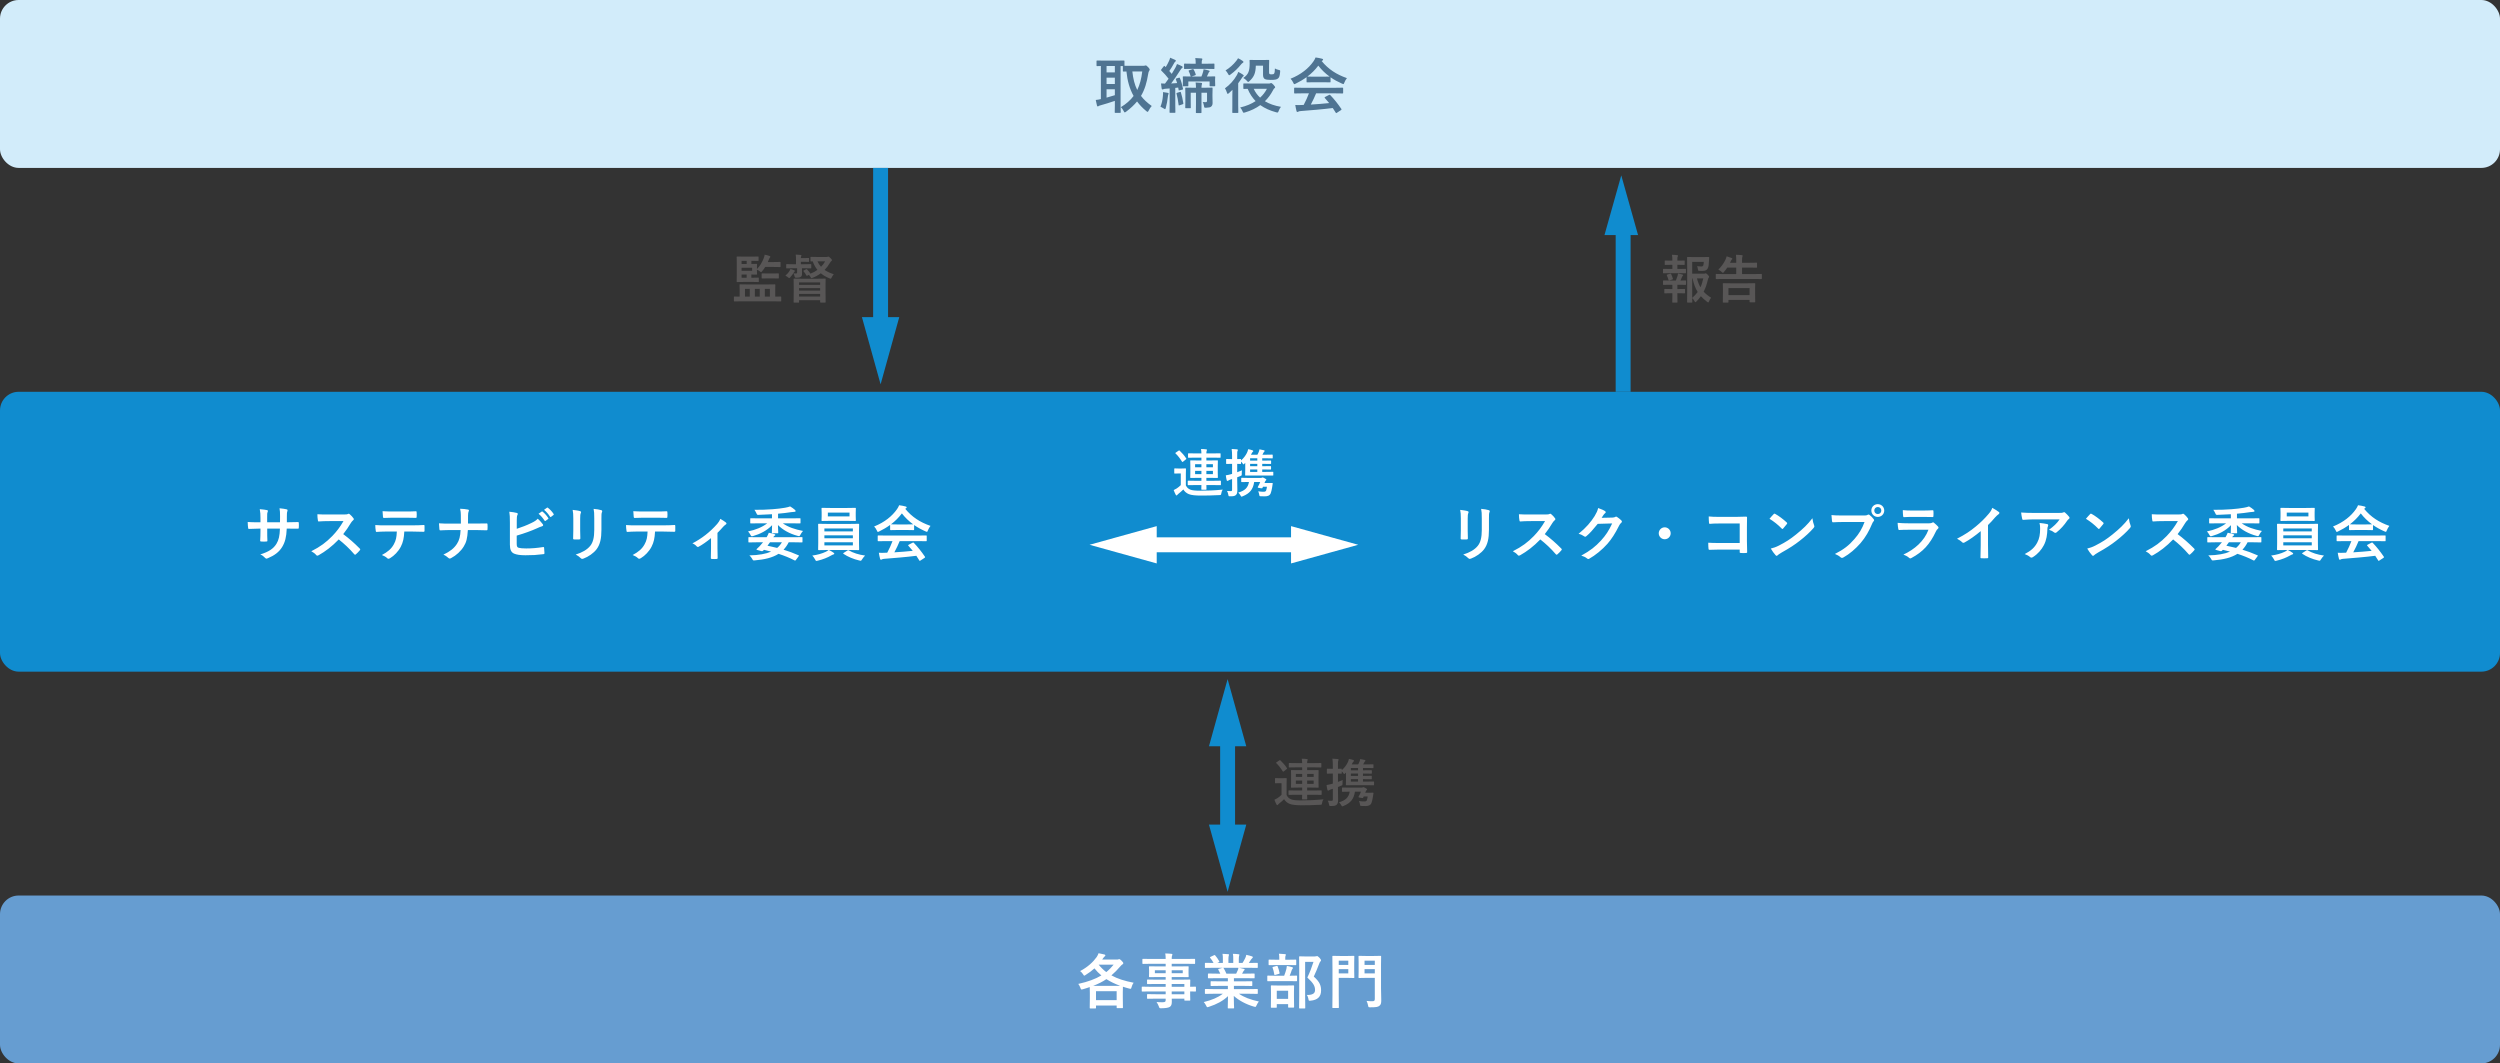 <svg width="670" height="285" viewBox="0 0 670 285" fill="none" xmlns="http://www.w3.org/2000/svg">
<rect x="0" y="0" width="670" height="285" fill="#333333" stroke="none"/>
<rect width="670" height="45" rx="5" fill="#D2ECFA"/>
<path d="M302.988 17.64C302.092 17.64 301.612 17.64 301.356 17.624V16.408C301.356 16.232 301.34 16.216 301.18 16.216C301.084 16.216 300.604 16.248 299.196 16.248H296.012C294.62 16.248 294.14 16.216 294.044 16.216C293.884 16.216 293.868 16.232 293.868 16.408V17.544C293.868 17.704 293.884 17.72 294.044 17.72C294.108 17.72 294.396 17.704 295.036 17.688V26.552C294.54 26.68 294.22 26.728 293.66 26.792C293.756 27.304 293.884 27.88 293.996 28.312C294.028 28.456 294.108 28.52 294.204 28.52C294.3 28.52 294.38 28.472 294.46 28.408C294.524 28.36 294.652 28.296 294.972 28.216C296.012 27.928 297.612 27.448 298.78 27.032V28.376C298.78 29.464 298.748 29.96 298.748 30.072C298.748 30.232 298.764 30.248 298.924 30.248H300.172C300.332 30.248 300.348 30.232 300.348 30.072C300.348 29.976 300.316 29.464 300.316 28.376V17.704H300.924V18.984C300.924 19.16 300.94 19.176 301.1 19.176C301.164 19.176 301.388 19.16 301.884 19.16C302.124 21.592 302.716 23.784 303.804 25.72C302.956 26.856 301.836 27.848 300.38 28.728C300.684 28.968 300.924 29.336 301.132 29.736C301.26 29.992 301.324 30.12 301.452 30.12C301.532 30.12 301.628 30.056 301.804 29.928C303.004 29.032 303.964 28.12 304.732 27.192C305.404 28.104 306.22 28.952 307.18 29.752C307.356 29.896 307.468 29.976 307.548 29.976C307.66 29.976 307.724 29.864 307.836 29.64C308.076 29.144 308.412 28.664 308.668 28.408C307.468 27.56 306.524 26.68 305.788 25.704C306.796 24.008 307.34 22.136 307.708 19.848C307.772 19.464 307.836 19.176 307.948 19.032C308.044 18.904 308.124 18.776 308.124 18.648C308.124 18.52 307.98 18.312 307.74 18.04C307.34 17.64 307.18 17.528 307.068 17.528C306.988 17.528 306.908 17.544 306.828 17.592C306.764 17.624 306.652 17.64 306.444 17.64H302.988ZM306.124 19.144C305.9 21.048 305.484 22.68 304.78 24.12C304.076 22.712 303.676 21.096 303.468 19.144H306.124ZM298.78 25.512C298.076 25.736 297.292 25.976 296.556 26.168V23.928H298.78V25.512ZM296.556 19.4V17.688H298.78V19.4H296.556ZM296.556 22.52V20.808H298.78V22.52H296.556ZM315.308 21.016C315.1 21.08 315.068 21.128 315.132 21.272C315.26 21.608 315.372 21.928 315.468 22.264C314.908 22.312 314.38 22.344 313.868 22.376C314.62 21.384 315.468 20.168 316.284 18.856C316.524 18.488 316.62 18.344 316.78 18.232C316.908 18.152 316.956 18.088 316.956 17.976C316.956 17.88 316.908 17.832 316.764 17.752C316.38 17.528 315.868 17.336 315.436 17.16C315.308 17.528 315.164 17.832 314.988 18.168C314.684 18.712 314.364 19.256 314.028 19.8C313.82 19.544 313.596 19.288 313.372 19.032C313.868 18.328 314.22 17.72 314.636 16.968C314.748 16.76 314.86 16.584 314.988 16.504C315.068 16.456 315.132 16.392 315.132 16.296C315.132 16.2 315.068 16.12 314.924 16.04C314.524 15.848 314.06 15.64 313.596 15.464C313.516 15.784 313.452 15.992 313.308 16.312C313.052 16.888 312.732 17.48 312.412 17.992C312.332 17.912 312.236 17.832 312.156 17.736C312.044 17.608 311.996 17.624 311.868 17.784L311.26 18.568C311.148 18.728 311.116 18.776 311.228 18.92C311.932 19.592 312.604 20.328 313.18 21.096C312.876 21.544 312.556 21.976 312.22 22.408C311.868 22.408 311.548 22.392 311.148 22.36C311.196 22.888 311.244 23.304 311.324 23.72C311.356 23.88 311.42 23.976 311.532 23.976C311.628 23.976 311.708 23.96 311.788 23.912C311.884 23.848 312.108 23.8 312.38 23.784L313.468 23.704V27.96C313.468 29.432 313.436 29.96 313.436 30.056C313.436 30.216 313.452 30.232 313.612 30.232H314.828C314.988 30.232 315.004 30.216 315.004 30.056C315.004 29.976 314.972 29.432 314.972 27.96V23.56L315.756 23.464L315.868 24.072C315.884 24.264 315.916 24.264 316.14 24.2L316.828 24.04C317.036 23.992 317.068 23.928 317.036 23.752C316.844 22.76 316.556 21.704 316.22 20.936C316.156 20.792 316.108 20.776 315.964 20.824L315.308 21.016ZM324.94 25.256C324.94 24.248 324.972 23.736 324.972 23.656C324.972 23.496 324.956 23.48 324.796 23.48C324.684 23.48 324.188 23.512 322.812 23.512H321.996C321.996 23.16 322.028 22.936 322.06 22.776C322.092 22.632 322.156 22.52 322.156 22.376C322.156 22.296 322.076 22.232 321.916 22.2C321.5 22.152 320.972 22.12 320.428 22.104C320.492 22.536 320.508 22.936 320.524 23.512H319.804C318.412 23.512 317.932 23.48 317.82 23.48C317.66 23.48 317.644 23.496 317.644 23.656C317.644 23.752 317.676 24.168 317.676 25.144V27.224C317.676 28.296 317.644 28.712 317.644 28.808C317.644 28.984 317.66 29 317.82 29H318.972C319.132 29 319.132 28.984 319.132 28.808C319.132 28.712 319.116 28.28 319.116 27.272V24.856H320.524V27.768C320.524 29.368 320.492 30.008 320.492 30.12C320.492 30.28 320.508 30.296 320.684 30.296H321.82C321.98 30.296 321.996 30.28 321.996 30.12V24.856H323.484V26.984C323.484 27.288 323.356 27.384 323.116 27.384C322.844 27.384 322.604 27.368 322.316 27.352C322.492 27.576 322.604 28.056 322.668 28.392C322.748 28.888 322.748 28.888 323.26 28.872C323.98 28.84 324.396 28.76 324.588 28.568C324.908 28.28 324.972 27.992 324.972 27.544C324.972 27.128 324.94 26.632 324.94 25.816V25.256ZM318.748 18.824C318.508 18.904 318.508 18.968 318.604 19.144C318.78 19.448 318.94 19.928 319.052 20.344C319.068 20.424 319.1 20.472 319.148 20.504C317.772 20.504 317.26 20.472 317.164 20.472C317.004 20.472 316.988 20.488 316.988 20.648C316.988 20.744 317.02 20.984 317.02 21.4V21.64C317.02 22.648 316.988 22.856 316.988 22.952C316.988 23.112 317.004 23.128 317.164 23.128H318.284C318.46 23.128 318.476 23.112 318.476 22.952V21.832H324.172V22.936C324.172 23.096 324.188 23.112 324.348 23.112H325.5C325.66 23.112 325.676 23.096 325.676 22.936C325.676 22.84 325.644 22.632 325.644 21.64V21.288C325.644 20.984 325.676 20.744 325.676 20.648C325.676 20.488 325.66 20.472 325.5 20.472C325.404 20.472 324.892 20.504 323.452 20.504L323.868 19.592C323.916 19.448 323.964 19.368 324.06 19.288C324.124 19.24 324.188 19.176 324.188 19.08C324.188 18.984 324.092 18.936 323.964 18.904C323.58 18.776 323.068 18.648 322.556 18.568C322.524 18.84 322.476 19.096 322.396 19.336C322.284 19.736 322.156 20.136 321.98 20.504H319.324L320.252 20.2C320.476 20.12 320.492 20.04 320.444 19.88C320.3 19.416 320.076 18.92 319.9 18.632C319.836 18.52 319.788 18.472 319.596 18.536L318.748 18.824ZM323.244 18.456C324.7 18.456 325.212 18.488 325.308 18.488C325.468 18.488 325.468 18.472 325.468 18.312V17.224C325.468 17.064 325.468 17.048 325.308 17.048C325.212 17.048 324.7 17.08 323.244 17.08H322.06V16.952C322.06 16.456 322.076 16.264 322.14 16.12C322.188 16.008 322.236 15.928 322.236 15.816C322.236 15.736 322.14 15.672 321.98 15.656C321.404 15.608 320.908 15.576 320.332 15.56C320.412 15.944 320.444 16.36 320.444 16.952V17.08H319.532C318.092 17.08 317.58 17.048 317.5 17.048C317.34 17.048 317.324 17.064 317.324 17.224V18.312C317.324 18.472 317.34 18.488 317.5 18.488C317.58 18.488 318.092 18.456 319.532 18.456H323.244ZM311.004 28.584C311.324 28.744 311.66 28.92 311.868 29.064C312.044 29.176 312.156 29.256 312.22 29.256C312.332 29.256 312.364 29.128 312.444 28.872C312.684 28.056 312.892 26.84 312.988 25.896C313.02 25.624 313.068 25.384 313.116 25.304C313.164 25.24 313.196 25.16 313.196 25.064C313.196 25 313.116 24.904 312.924 24.872C312.604 24.808 312.188 24.744 311.692 24.68C311.708 25.064 311.692 25.32 311.66 25.672C311.58 26.76 311.356 27.736 311.004 28.584ZM315.468 24.872C315.276 24.936 315.26 24.952 315.308 25.112C315.532 25.912 315.74 26.952 315.868 28.104C315.884 28.28 315.916 28.296 316.14 28.216L316.94 27.944C317.164 27.864 317.164 27.816 317.132 27.656C316.956 26.568 316.748 25.64 316.476 24.76C316.428 24.6 316.396 24.584 316.204 24.648L315.468 24.872ZM335.484 22.392C333.98 22.392 333.468 22.36 333.388 22.36C333.228 22.36 333.212 22.376 333.212 22.536V23.672C333.212 23.816 333.228 23.832 333.388 23.832C333.436 23.832 333.724 23.816 334.38 23.816C334.908 25.112 335.628 26.184 336.508 27.096C335.372 27.848 333.996 28.424 332.364 28.808C332.604 29.048 332.828 29.4 332.988 29.784C333.18 30.264 333.18 30.264 333.66 30.136C335.228 29.672 336.604 29.016 337.756 28.168C338.972 29.032 340.396 29.656 341.996 30.088C342.492 30.216 342.508 30.2 342.684 29.72C342.828 29.32 343.068 28.904 343.292 28.632C341.596 28.344 340.156 27.832 338.988 27.128C339.852 26.296 340.556 25.336 341.132 24.248C341.34 23.848 341.42 23.72 341.564 23.64C341.66 23.576 341.74 23.496 341.74 23.4C341.74 23.272 341.628 23.08 341.26 22.68C340.924 22.344 340.78 22.248 340.652 22.248C340.588 22.248 340.524 22.28 340.46 22.312C340.38 22.36 340.268 22.392 340.076 22.392H335.484ZM339.532 23.8C339.084 24.68 338.476 25.464 337.708 26.168C336.988 25.512 336.412 24.712 335.996 23.8H339.532ZM338.492 17.592V20.072C338.492 20.6 338.652 20.984 338.94 21.16C339.228 21.336 339.756 21.416 340.524 21.416C341.676 21.416 342.22 21.32 342.54 21C342.844 20.712 342.972 20.408 343.068 19.336C343.116 18.856 343.116 18.824 342.716 18.744C342.316 18.664 341.884 18.504 341.676 18.344C341.66 19.16 341.596 19.496 341.468 19.704C341.356 19.864 341.244 19.928 340.796 19.928C340.412 19.928 340.268 19.88 340.204 19.8C340.124 19.704 340.108 19.592 340.108 19.288V17.528C340.108 16.728 340.14 16.328 340.14 16.232C340.14 16.072 340.124 16.056 339.948 16.056C339.852 16.056 339.5 16.088 338.396 16.088H336.588C335.484 16.088 335.148 16.056 335.052 16.056C334.892 16.056 334.876 16.072 334.876 16.232C334.876 16.328 334.908 16.568 334.908 16.952C334.908 19 334.604 19.944 333.196 20.904C333.5 21.032 333.852 21.304 334.14 21.64C334.316 21.864 334.412 21.96 334.524 21.96C334.604 21.96 334.716 21.88 334.892 21.704C336.076 20.616 336.524 19.544 336.556 17.592H338.492ZM330.268 28.104C330.268 29.384 330.252 29.992 330.252 30.072C330.252 30.248 330.252 30.264 330.412 30.264H331.708C331.852 30.264 331.868 30.248 331.868 30.072C331.868 29.992 331.836 29.384 331.836 28.104V22.312C332.204 21.832 332.54 21.336 332.86 20.84C332.972 20.648 333.084 20.536 333.196 20.456C333.276 20.424 333.324 20.36 333.324 20.28C333.324 20.168 333.26 20.12 333.116 20.008C332.764 19.752 332.268 19.48 331.852 19.272C331.756 19.56 331.628 19.864 331.484 20.12C330.668 21.56 329.58 22.744 328.284 23.672C328.476 23.928 328.684 24.376 328.812 24.808C328.876 25.048 328.94 25.16 329.02 25.16C329.1 25.16 329.212 25.08 329.388 24.936C329.692 24.664 329.996 24.376 330.3 24.072C330.284 24.648 330.268 25.272 330.268 25.752V28.104ZM331.788 15.608C331.676 15.832 331.532 16.056 331.308 16.328C330.572 17.272 329.564 18.2 328.444 18.872C328.668 19.096 328.94 19.432 329.132 19.816C329.26 20.072 329.324 20.168 329.42 20.168C329.484 20.168 329.58 20.104 329.772 19.976C330.94 19.128 331.82 18.232 332.556 17.32C332.748 17.08 332.892 16.952 333.004 16.888C333.164 16.792 333.244 16.744 333.244 16.616C333.244 16.504 333.18 16.424 333.036 16.328C332.636 16.04 332.252 15.816 331.788 15.608ZM350.796 25.016C350.428 26.008 349.964 27.032 349.388 28.12C349.212 28.12 349.036 28.136 348.876 28.136C348.252 28.168 347.724 28.184 347.132 28.136C347.228 28.696 347.324 29.256 347.468 29.784C347.5 29.928 347.58 30.008 347.692 30.008C347.804 30.008 347.884 29.976 347.964 29.912C348.076 29.848 348.284 29.784 348.54 29.768C351.26 29.56 354.524 29.288 357.18 28.952C357.436 29.336 357.708 29.752 357.98 30.2C358.028 30.28 358.06 30.312 358.108 30.312C358.156 30.312 358.204 30.28 358.3 30.216L359.404 29.496C359.564 29.384 359.564 29.32 359.484 29.192C358.508 27.768 357.596 26.616 356.508 25.48C356.396 25.368 356.348 25.352 356.172 25.448L355.148 25.976C354.956 26.072 354.94 26.136 355.052 26.264C355.484 26.728 355.852 27.176 356.22 27.624C354.7 27.784 352.956 27.928 351.292 28.024C351.836 27.016 352.316 26.008 352.716 25.016H357.66C359.164 25.016 359.676 25.048 359.772 25.048C359.948 25.048 359.964 25.032 359.964 24.872V23.672C359.964 23.512 359.948 23.496 359.772 23.496C359.676 23.496 359.164 23.528 357.66 23.528H349.132C347.628 23.528 347.116 23.496 347.02 23.496C346.844 23.496 346.828 23.512 346.828 23.672V24.872C346.828 25.032 346.844 25.048 347.02 25.048C347.116 25.048 347.628 25.016 349.132 25.016H350.796ZM350.156 21.896C350.156 22.056 350.172 22.072 350.332 22.072C350.428 22.072 350.86 22.04 352.14 22.04H354.604C355.884 22.04 356.316 22.072 356.412 22.072C356.572 22.072 356.588 22.056 356.588 21.896V20.712C357.516 21.368 358.556 21.928 359.644 22.408C359.82 22.488 359.932 22.536 360.012 22.536C360.124 22.536 360.172 22.424 360.284 22.136C360.46 21.704 360.668 21.32 360.972 20.936C358.172 19.96 356.012 18.568 354.204 16.36C354.268 16.312 354.332 16.264 354.428 16.216C354.556 16.152 354.588 16.056 354.588 15.96C354.588 15.848 354.492 15.784 354.3 15.736C353.788 15.592 353.196 15.48 352.572 15.4C352.428 15.768 352.284 16.04 352.012 16.44C350.732 18.296 348.652 19.992 345.868 21.096C346.172 21.4 346.396 21.752 346.588 22.152C346.716 22.44 346.764 22.552 346.876 22.552C346.956 22.552 347.068 22.504 347.26 22.408C348.284 21.912 349.26 21.336 350.156 20.68V21.896ZM352.14 20.552C350.972 20.552 350.524 20.536 350.38 20.52C351.484 19.688 352.46 18.712 353.308 17.592C354.172 18.712 355.18 19.688 356.332 20.52C356.156 20.536 355.676 20.552 354.604 20.552H352.14Z" fill="#4F7492"/>
<rect y="240" width="670" height="45" rx="5" fill="#669DD1"/>
<path d="M295.392 257.16L295.616 256.824C295.856 256.488 295.952 256.408 296.048 256.328C296.16 256.232 296.24 256.168 296.24 256.04C296.24 255.944 296.176 255.848 295.984 255.8C295.536 255.688 295.024 255.576 294.416 255.464C294.304 255.8 294.16 256.088 293.92 256.472C292.944 257.832 291.536 259.16 289.472 260.248C289.76 260.472 290.048 260.76 290.256 261.096C290.416 261.368 290.48 261.48 290.576 261.48C290.656 261.48 290.752 261.416 290.928 261.304C291.824 260.744 292.624 260.152 293.312 259.528C293.872 260.232 294.496 260.856 295.168 261.416C293.568 262.376 291.584 263.112 288.976 263.688C289.216 263.976 289.408 264.344 289.552 264.76C289.728 265.256 289.744 265.24 290.24 265.112C290.88 264.936 291.488 264.728 292.048 264.536C292.064 264.776 292.08 265.24 292.08 266.152V267.384C292.08 269.576 292.048 269.992 292.048 270.088C292.048 270.248 292.064 270.264 292.224 270.264H293.552C293.712 270.264 293.728 270.248 293.728 270.088V269.48H299.264V270.008C299.264 270.168 299.28 270.184 299.44 270.184H300.768C300.928 270.184 300.944 270.168 300.944 270.008C300.944 269.928 300.912 269.528 300.912 267.336V265.912C300.912 265.064 300.928 264.616 300.944 264.44C301.472 264.616 302.032 264.792 302.624 264.936C303.12 265.064 303.12 265.048 303.264 264.536C303.392 264.104 303.552 263.704 303.808 263.368C301.424 262.92 299.472 262.296 297.856 261.4C298.688 260.696 299.472 259.896 300.304 258.92C300.528 258.648 300.672 258.552 300.8 258.472C300.944 258.376 301.04 258.312 301.04 258.136C301.04 257.992 300.928 257.816 300.56 257.448C300.208 257.112 300.096 257.048 299.952 257.048C299.872 257.048 299.808 257.064 299.728 257.096C299.632 257.144 299.52 257.16 299.328 257.16H295.392ZM293.728 265.64H299.264V268.04H293.728V265.64ZM292.96 264.216C294.32 263.688 295.472 263.112 296.512 262.408C297.616 263.112 298.832 263.704 300.224 264.2C299.888 264.216 299.392 264.216 298.64 264.216H292.96ZM298.448 258.536C297.856 259.272 297.216 259.928 296.48 260.52C295.728 259.944 295.056 259.304 294.448 258.536H298.448ZM312.4 265.704V266.456H309.776C308.208 266.456 307.68 266.424 307.584 266.424C307.424 266.424 307.408 266.44 307.408 266.616V267.48C307.408 267.656 307.424 267.672 307.584 267.672C307.68 267.672 308.208 267.64 309.776 267.64H312.4V268.008C312.4 268.472 312.256 268.584 311.568 268.6C310.976 268.616 310.544 268.6 309.952 268.536C310.224 268.92 310.432 269.352 310.576 269.752C310.736 270.2 310.736 270.216 311.216 270.216C312.368 270.2 313.072 270.088 313.472 269.864C313.904 269.608 314.048 269.176 314.048 268.44C314.048 268.2 314.048 267.928 314.032 267.64H317.408V267.992C317.408 268.152 317.424 268.168 317.584 268.168H318.816C318.976 268.168 318.992 268.152 318.992 267.992C318.992 267.896 318.96 267.48 318.96 266.52V265.704C319.904 265.72 320.272 265.736 320.352 265.736C320.496 265.736 320.512 265.72 320.512 265.56V264.6C320.512 264.44 320.496 264.424 320.352 264.424C320.272 264.424 319.904 264.456 318.96 264.456V264.088C318.96 263.176 318.992 262.792 318.992 262.696C318.992 262.536 318.976 262.52 318.816 262.52C318.736 262.52 318.176 262.552 316.608 262.552H314.016V261.848H316.144C317.712 261.848 318.272 261.88 318.384 261.88C318.544 261.88 318.56 261.864 318.56 261.688C318.56 261.592 318.528 261.384 318.528 260.856V259.992C318.528 259.464 318.56 259.256 318.56 259.16C318.56 258.984 318.544 258.968 318.384 258.968C318.272 258.968 317.712 259 316.144 259H314.016V258.296H318.08C319.52 258.296 320.016 258.328 320.112 258.328C320.272 258.328 320.288 258.312 320.288 258.152V257.144C320.288 256.984 320.272 256.968 320.112 256.968C320.016 256.968 319.52 257 318.08 257H314.016C314.016 256.472 314.048 256.28 314.112 256.104C314.16 256.008 314.208 255.928 314.208 255.8C314.208 255.704 314.096 255.64 313.952 255.624C313.392 255.56 312.88 255.544 312.288 255.528C312.368 255.976 312.4 256.36 312.4 257H308.368C306.928 257 306.432 256.968 306.336 256.968C306.176 256.968 306.16 256.984 306.16 257.144V258.152C306.16 258.312 306.176 258.328 306.336 258.328C306.432 258.328 306.928 258.296 308.368 258.296H312.4V259H310.336C308.768 259 308.208 258.968 308.112 258.968C307.936 258.968 307.92 258.984 307.92 259.16C307.92 259.256 307.952 259.464 307.952 259.992V260.856C307.952 261.384 307.92 261.592 307.92 261.688C307.92 261.864 307.936 261.88 308.112 261.88C308.208 261.88 308.768 261.848 310.336 261.848H312.4V262.552H309.76C308.208 262.552 307.68 262.52 307.584 262.52C307.424 262.52 307.408 262.536 307.408 262.696V263.576C307.408 263.72 307.424 263.736 307.584 263.736C307.68 263.736 308.208 263.704 309.76 263.704H312.4V264.456H308.112C306.72 264.456 306.24 264.424 306.144 264.424C306 264.424 305.984 264.44 305.984 264.6V265.56C305.984 265.72 306 265.736 306.144 265.736C306.24 265.736 306.72 265.704 308.112 265.704H312.4ZM317.408 263.704V264.456H314.016V263.704H317.408ZM314.016 266.456V265.704H317.408V266.456H314.016ZM316.976 260.824H314.016V260.024H316.976V260.824ZM309.504 260.824V260.024H312.4V260.824H309.504ZM327.712 266.328C326.368 267.368 324.736 268.024 322.608 268.552C322.816 268.76 323.04 269.096 323.248 269.512C323.392 269.816 323.456 269.928 323.6 269.928C323.68 269.928 323.792 269.896 323.968 269.832C326.096 269.144 327.76 268.248 329.104 266.968C329.088 268.872 329.04 269.8 329.04 270.072C329.04 270.232 329.056 270.248 329.2 270.248H330.56C330.72 270.248 330.736 270.232 330.736 270.072C330.736 269.8 330.656 268.808 330.656 266.904C331.968 268.088 333.872 269.144 336.032 269.768C336.208 269.816 336.32 269.848 336.4 269.848C336.56 269.848 336.624 269.736 336.752 269.432C336.944 269 337.168 268.664 337.376 268.408C335.072 267.896 333.392 267.272 332.048 266.328H334.896C336.336 266.328 336.816 266.36 336.912 266.36C337.072 266.36 337.088 266.344 337.088 266.184V265.24C337.088 265.064 337.072 265.048 336.912 265.048C336.816 265.048 336.336 265.08 334.896 265.08H330.688V264.216H333.232C334.8 264.216 335.344 264.248 335.44 264.248C335.6 264.248 335.616 264.232 335.616 264.072V263.16C335.616 262.984 335.6 262.968 335.44 262.968C335.344 262.968 334.8 263 333.232 263H330.688V262.152H333.92C335.456 262.152 335.968 262.184 336.064 262.184C336.224 262.184 336.24 262.168 336.24 262.024V261.08C336.24 260.92 336.224 260.904 336.064 260.904C335.968 260.904 335.456 260.936 333.92 260.936H332.88L333.168 260.424C333.232 260.312 333.312 260.136 333.392 260.088C333.488 260.04 333.568 259.96 333.568 259.848C333.568 259.752 333.488 259.688 333.36 259.656C332.88 259.528 332.512 259.448 332.096 259.368H334.896C336.336 259.368 336.816 259.4 336.912 259.4C337.072 259.4 337.088 259.384 337.088 259.224V258.232C337.088 258.056 337.072 258.04 336.912 258.04C336.816 258.04 336.336 258.072 334.896 258.072H334.672C334.896 257.752 335.12 257.432 335.328 257.096C335.408 256.984 335.488 256.888 335.6 256.792C335.696 256.712 335.76 256.648 335.76 256.52C335.76 256.44 335.696 256.36 335.552 256.312C335.12 256.168 334.56 256.008 334 255.896C333.936 256.28 333.84 256.52 333.728 256.76C333.504 257.224 333.28 257.624 332.992 258.072H332V257.016C332 256.488 332.048 256.248 332.096 256.136C332.128 256.056 332.16 255.96 332.16 255.88C332.16 255.8 332.096 255.752 331.952 255.736C331.52 255.672 330.896 255.64 330.416 255.624C330.512 256.072 330.512 256.456 330.512 257.032V258.072H329.216V257.016C329.216 256.488 329.264 256.248 329.312 256.136C329.344 256.04 329.376 255.96 329.376 255.864C329.376 255.784 329.312 255.736 329.184 255.72C328.752 255.672 328.128 255.64 327.632 255.624C327.728 256.072 327.728 256.456 327.728 257.016V258.072H326.24L326.624 257.88C326.832 257.768 326.832 257.752 326.752 257.608C326.464 257.064 326.064 256.52 325.68 256.056C325.584 255.928 325.536 255.912 325.376 255.992L324.448 256.424C324.256 256.52 324.224 256.584 324.32 256.696C324.688 257.16 324.976 257.56 325.232 258.072H325.12C323.68 258.072 323.2 258.04 323.104 258.04C322.928 258.04 322.912 258.056 322.912 258.232V259.224C322.912 259.384 322.928 259.4 323.104 259.4C323.2 259.4 323.68 259.368 325.12 259.368H327.68L326.64 259.656C326.432 259.72 326.448 259.784 326.528 259.928C326.704 260.232 326.864 260.552 327.04 260.936H326.064C324.528 260.936 324.016 260.904 323.92 260.904C323.744 260.904 323.728 260.92 323.728 261.08V262.024C323.728 262.168 323.744 262.184 323.92 262.184C324.016 262.184 324.528 262.152 326.064 262.152H329.072V263H326.816C325.264 263 324.704 262.968 324.608 262.968C324.448 262.968 324.448 262.984 324.448 263.16V264.072C324.448 264.232 324.448 264.248 324.608 264.248C324.704 264.248 325.264 264.216 326.816 264.216H329.072V265.08H325.12C323.68 265.08 323.2 265.048 323.104 265.048C322.928 265.048 322.912 265.064 322.912 265.24V266.184C322.912 266.344 322.928 266.36 323.104 266.36C323.2 266.36 323.68 266.328 325.12 266.328H327.712ZM328.672 260.936C328.448 260.376 328.192 259.896 327.952 259.496C327.904 259.432 327.872 259.384 327.824 259.368H331.904C331.84 259.672 331.808 259.832 331.728 260.008C331.568 260.392 331.44 260.664 331.296 260.936H328.672ZM349.776 256.328C348.88 256.328 348.448 256.296 348.352 256.296C348.176 256.296 348.16 256.312 348.16 256.472C348.16 256.584 348.192 257.656 348.192 259.848V266.76C348.192 268.936 348.16 269.992 348.16 270.088C348.16 270.248 348.176 270.264 348.352 270.264H349.632C349.792 270.264 349.808 270.248 349.808 270.088C349.808 270.008 349.776 268.888 349.776 266.744V257.784H352.016C351.536 259.288 351.024 260.616 350.368 261.976C352.064 263.544 352.432 264.328 352.432 265.336C352.432 266.28 351.712 266.68 350.208 266.648C350.416 266.888 350.576 267.24 350.656 267.704C350.736 268.232 350.736 268.232 351.232 268.184C353.104 268.008 354.048 267.128 354.048 265.464C354.048 264.152 353.728 263.192 352.096 261.72C352.64 260.568 353.088 259.48 353.552 258.248C353.696 257.88 353.776 257.736 353.888 257.656C353.968 257.576 354.032 257.496 354.032 257.368C354.032 257.24 353.984 257.096 353.648 256.712C353.232 256.296 353.104 256.232 352.976 256.232C352.896 256.232 352.832 256.248 352.736 256.28C352.672 256.312 352.528 256.328 352.336 256.328H349.776ZM342 270.072C342.16 270.072 342.176 270.056 342.176 269.912V269.112H345.216V269.848C345.216 270.024 345.232 270.04 345.392 270.04H346.624C346.8 270.04 346.816 270.024 346.816 269.848C346.816 269.752 346.784 269.352 346.784 267.16V265.832C346.784 264.808 346.816 264.36 346.816 264.264C346.816 264.104 346.8 264.088 346.624 264.088C346.528 264.088 346.096 264.12 344.848 264.12H342.544C341.296 264.12 340.88 264.088 340.768 264.088C340.608 264.088 340.592 264.104 340.592 264.264C340.592 264.376 340.624 264.808 340.624 266.056V267.208C340.624 269.4 340.592 269.8 340.592 269.912C340.592 270.056 340.608 270.072 340.768 270.072H342ZM342.176 265.512H345.216V267.704H342.176V265.512ZM345.408 262.936C346.848 262.936 347.344 262.968 347.44 262.968C347.6 262.968 347.616 262.952 347.616 262.792V261.64C347.616 261.48 347.6 261.464 347.44 261.464C347.344 261.464 346.88 261.496 345.632 261.496C345.872 260.936 346.032 260.488 346.176 260.024C346.224 259.896 346.288 259.752 346.384 259.656C346.448 259.592 346.512 259.512 346.512 259.4C346.512 259.288 346.416 259.24 346.272 259.192C345.856 259.064 345.312 258.952 344.88 258.872C344.848 259.208 344.816 259.432 344.752 259.672C344.608 260.216 344.448 260.76 344.16 261.496H341.84C340.384 261.496 339.888 261.464 339.792 261.464C339.648 261.464 339.632 261.48 339.632 261.64V262.792C339.632 262.952 339.648 262.968 339.792 262.968C339.888 262.968 340.384 262.936 341.84 262.936H345.408ZM345.264 258.632C346.656 258.632 347.12 258.664 347.216 258.664C347.376 258.664 347.392 258.648 347.392 258.488V257.368C347.392 257.192 347.376 257.176 347.216 257.176C347.12 257.176 346.656 257.208 345.264 257.208H344.448V256.936C344.448 256.472 344.464 256.28 344.512 256.168C344.576 256.04 344.624 255.96 344.624 255.848C344.624 255.784 344.528 255.72 344.368 255.704C343.824 255.656 343.328 255.608 342.752 255.592C342.832 255.96 342.848 256.344 342.848 256.92V257.208H342.128C340.72 257.208 340.256 257.176 340.16 257.176C340 257.176 339.984 257.192 339.984 257.368V258.488C339.984 258.648 340 258.664 340.16 258.664C340.256 258.664 340.72 258.632 342.128 258.632H345.264ZM342.736 261C342.928 260.936 342.96 260.936 342.928 260.76C342.816 260.152 342.608 259.496 342.416 259C342.352 258.84 342.304 258.824 342.112 258.872L341.232 259.112C341.024 259.176 340.992 259.176 341.056 259.352C341.264 259.88 341.408 260.52 341.504 261.112C341.536 261.304 341.552 261.336 341.792 261.272L342.736 261ZM370.112 258.44C370.112 257.096 370.144 256.44 370.144 256.344C370.144 256.184 370.128 256.168 369.968 256.168C369.872 256.168 369.456 256.2 368.224 256.2H366C364.768 256.2 364.368 256.168 364.272 256.168C364.096 256.168 364.08 256.184 364.08 256.344C364.08 256.456 364.112 256.856 364.112 257.848V260.424C364.112 261.416 364.08 261.816 364.08 261.928C364.08 262.088 364.096 262.104 364.272 262.104C364.368 262.104 364.768 262.072 366 262.072H368.448V267.704C368.448 268.184 368.304 268.328 367.792 268.328C367.376 268.328 366.848 268.312 366.24 268.248C366.416 268.568 366.544 268.984 366.64 269.448C366.736 269.96 366.752 269.96 367.264 269.96C368.928 269.96 369.328 269.848 369.712 269.528C370.096 269.208 370.176 268.824 370.176 268.056C370.176 267.272 370.112 265.992 370.112 264.872V258.44ZM365.696 260.872V259.72H368.448V260.872H365.696ZM368.448 257.464V258.6H365.696V257.464H368.448ZM359.104 256.2C357.952 256.2 357.36 256.168 357.248 256.168C357.088 256.168 357.072 256.184 357.072 256.344C357.072 256.456 357.104 257.56 357.104 259.736V266.616C357.104 268.792 357.072 269.864 357.072 269.976C357.072 270.136 357.088 270.152 357.248 270.152H358.64C358.8 270.152 358.816 270.136 358.816 269.976C358.816 269.864 358.784 268.792 358.784 266.616V262.072H361.232C362.24 262.072 362.688 262.104 362.784 262.104C362.944 262.104 362.96 262.088 362.96 261.928C362.96 261.832 362.928 261.336 362.928 260.312V257.976C362.928 256.936 362.96 256.44 362.96 256.344C362.96 256.184 362.944 256.168 362.784 256.168C362.688 256.168 362.24 256.2 361.232 256.2H359.104ZM361.344 260.872H358.784V259.72H361.344V260.872ZM361.344 257.464V258.6H358.784V257.464H361.344Z" fill="white"/>
<rect y="105" width="670" height="75" rx="5" fill="#108CCF"/>
<path d="M76.879 139.96V138.44C76.879 137.752 76.894 137.336 77.007 137.032C77.055 136.904 77.07 136.808 77.07 136.744C77.07 136.616 77.007 136.536 76.782 136.488C76.398 136.376 75.519 136.28 74.91 136.216C75.022 136.776 75.07 137.512 75.055 138.408L75.038 139.976H71.599V138.808C71.599 137.72 71.599 137.56 71.71 137.272C71.758 137.144 71.806 137.032 71.806 136.936C71.806 136.824 71.743 136.744 71.567 136.712C71.231 136.616 70.447 136.536 69.615 136.456C69.775 137.384 69.806 137.784 69.806 138.808V139.976H69.326C68.094 139.976 67.055 139.944 66.382 139.896C66.415 140.552 66.43 141.112 66.495 141.448C66.51 141.656 66.558 141.752 66.686 141.752C67.183 141.72 68.463 141.672 69.326 141.672H69.806V142.28C69.806 143.288 69.775 144.072 69.727 144.904C69.71 145.08 69.806 145.112 70.014 145.128C70.447 145.16 70.975 145.16 71.391 145.128C71.567 145.112 71.678 145.08 71.662 144.904C71.615 144.056 71.615 143.192 71.615 142.248V141.672H75.022C74.959 143.624 74.703 144.728 74.079 145.752C73.263 147.064 72.031 147.88 69.758 148.584C70.302 148.824 70.606 149.048 71.087 149.544C71.215 149.672 71.294 149.72 71.391 149.72C71.487 149.72 71.615 149.672 71.838 149.576C73.519 148.888 74.814 147.928 75.615 146.6C76.398 145.304 76.751 143.96 76.847 141.672H77.502C78.287 141.672 79.263 141.688 79.806 141.688C80.031 141.704 80.062 141.64 80.079 141.432C80.111 141.032 80.111 140.568 80.079 140.168C80.062 139.992 80.046 139.896 79.855 139.912C79.118 139.944 78.222 139.96 77.439 139.96H76.879ZM87.758 137.88C86.719 137.88 85.918 137.88 85.055 137.816C85.055 138.376 85.118 139.144 85.198 139.48C85.231 139.656 85.278 139.768 85.406 139.752C86.27 139.688 87.103 139.656 87.934 139.656L92.062 139.64C91.087 141.32 90.207 142.456 89.055 143.656C87.406 145.336 85.918 146.472 83.422 147.736C83.951 148.024 84.415 148.344 84.766 148.776C84.847 148.872 84.942 148.92 85.038 148.92C85.15 148.92 85.263 148.856 85.406 148.792C87.15 147.816 88.975 146.456 90.782 144.568C92.222 145.704 93.599 146.968 94.942 148.536C95.022 148.616 95.087 148.664 95.166 148.664C95.231 148.664 95.294 148.632 95.359 148.568C95.758 148.232 96.126 147.848 96.43 147.48C96.51 147.384 96.543 147.304 96.543 147.24C96.543 147.176 96.495 147.096 96.415 147.016C94.942 145.528 93.519 144.28 91.983 143.144C92.751 142.168 93.374 141.272 94.031 140.152C94.207 139.864 94.415 139.624 94.623 139.448C94.766 139.336 94.831 139.224 94.831 139.128C94.831 139.064 94.799 139 94.751 138.92C94.447 138.504 94.079 138.088 93.71 137.8C93.615 137.736 93.534 137.672 93.439 137.672C93.374 137.672 93.326 137.688 93.263 137.736C93.022 137.864 92.734 137.88 92.159 137.88H87.758ZM110.494 142.456C111.598 142.456 112.702 142.488 113.534 142.52C113.678 142.52 113.774 142.456 113.774 142.248C113.79 142.04 113.79 141.224 113.774 141.016C113.774 140.792 113.758 140.696 113.598 140.696C112.654 140.76 111.726 140.792 110.478 140.792H103.294C102.366 140.792 101.47 140.792 100.574 140.712C100.574 141.192 100.622 141.8 100.702 142.248C100.718 142.456 100.766 142.568 100.91 142.552C101.726 142.504 102.51 142.456 103.31 142.456H106.35C106.286 143.976 106.126 144.84 105.534 145.896C104.862 147.112 103.918 147.896 102.35 148.744C102.91 148.952 103.454 149.272 103.774 149.592C103.886 149.704 103.998 149.752 104.11 149.752C104.254 149.752 104.414 149.672 104.59 149.56C105.614 148.952 106.766 147.784 107.406 146.536C108.03 145.32 108.254 144.248 108.35 142.456H110.494ZM108.766 138.744C109.646 138.744 110.59 138.76 111.454 138.792C111.63 138.792 111.662 138.712 111.662 138.488C111.694 138.104 111.694 137.704 111.662 137.32C111.662 137.112 111.63 137.016 111.47 137.016C110.67 137.064 109.662 137.08 108.766 137.08H105.182C104.462 137.08 103.646 137.064 102.526 137C102.574 137.576 102.59 138.152 102.638 138.536C102.654 138.728 102.702 138.808 102.91 138.808C103.806 138.776 104.446 138.744 105.182 138.744H108.766ZM125.422 140.312C125.438 139.4 125.438 138.872 125.438 138.12C125.438 137.672 125.502 137.288 125.566 137.144C125.63 137 125.678 136.888 125.678 136.792C125.678 136.68 125.614 136.616 125.438 136.568C124.926 136.44 124.11 136.376 123.31 136.344C123.47 136.984 123.486 137.448 123.502 137.96C123.518 138.664 123.518 139.528 123.518 140.328H120.366C119.582 140.328 118.686 140.328 117.646 140.248C117.678 140.84 117.71 141.512 117.758 141.832C117.79 142.072 117.838 142.152 118.046 142.136C118.654 142.12 119.566 142.056 120.35 142.056H123.438C123.358 143.752 123.086 144.792 122.462 145.752C121.694 146.936 120.638 147.784 118.83 148.648C119.39 148.888 119.774 149.16 120.174 149.528C120.286 149.64 120.398 149.688 120.526 149.688C120.654 149.688 120.766 149.656 120.894 149.576C122.27 148.856 123.55 147.688 124.302 146.424C124.99 145.288 125.23 144.376 125.39 142.056H127.662C128.558 142.056 129.774 142.12 130.35 142.12C130.59 142.12 130.654 142.072 130.654 141.816C130.686 141.416 130.686 140.968 130.654 140.568C130.638 140.296 130.574 140.264 130.35 140.28C129.518 140.296 128.462 140.312 127.566 140.312H125.422ZM138.494 139.496C138.494 138.744 138.526 138.312 138.654 138.056C138.718 137.944 138.766 137.832 138.766 137.72C138.766 137.608 138.702 137.512 138.51 137.464C137.998 137.32 137.246 137.224 136.494 137.144C136.622 137.944 136.654 138.552 136.654 140.072V145.976C136.654 147.288 136.99 148.04 137.79 148.376C138.462 148.664 139.406 148.808 140.83 148.808C142.846 148.808 143.774 148.744 145.582 148.52C145.822 148.504 145.918 148.44 145.918 148.232C145.918 147.896 145.87 147.288 145.822 146.84C145.806 146.648 145.774 146.584 145.534 146.616C143.87 146.872 142.526 146.984 141.022 146.984C140.046 146.984 139.422 146.92 139.006 146.808C138.59 146.68 138.478 146.424 138.478 145.672V143.544C140.59 142.92 142.382 142.28 143.966 141.56C144.398 141.368 144.846 141.144 145.294 141.032C145.486 140.984 145.566 140.872 145.566 140.744C145.566 140.648 145.518 140.552 145.438 140.456C145.198 140.136 144.67 139.48 144.11 139.016C143.662 139.496 143.262 139.752 142.398 140.168C141.118 140.792 139.902 141.256 138.494 141.72V139.496ZM144.334 137.688C144.958 138.2 145.47 138.808 145.95 139.544C146.03 139.656 146.11 139.672 146.222 139.592L146.894 139.096C147.006 139.016 147.006 138.936 146.942 138.84C146.494 138.152 145.918 137.512 145.422 137.128C145.326 137.048 145.262 137.032 145.182 137.096L144.334 137.688ZM145.806 136.632C146.462 137.176 146.974 137.784 147.406 138.472C147.47 138.568 147.55 138.616 147.678 138.52L148.318 138.024C148.446 137.928 148.43 137.832 148.366 137.736C148.014 137.176 147.438 136.536 146.846 136.088C146.75 136.008 146.702 135.992 146.606 136.056L145.806 136.632ZM153.646 142.12C153.646 142.808 153.598 143.736 153.598 144.296C153.582 144.488 153.678 144.568 153.902 144.568H155.182C155.438 144.568 155.534 144.488 155.534 144.248C155.518 143.688 155.486 143.064 155.486 142.232V139C155.486 138.184 155.518 137.784 155.662 137.48C155.694 137.4 155.726 137.32 155.726 137.24C155.726 137.128 155.646 137.032 155.454 136.984C154.99 136.824 154.142 136.728 153.47 136.648C153.598 137.272 153.646 137.88 153.646 138.984V142.12ZM161.182 139C161.182 138.008 161.182 137.592 161.326 137.256C161.374 137.176 161.39 137.08 161.39 137C161.39 136.872 161.326 136.776 161.166 136.728C160.622 136.552 159.854 136.44 159.086 136.376C159.23 137.096 159.262 137.608 159.262 138.984V142.008C159.262 144.04 158.926 145.368 158.19 146.28C157.342 147.336 155.998 148.088 154.286 148.616C154.846 148.904 155.262 149.208 155.646 149.592C155.79 149.736 155.902 149.784 156.03 149.784C156.126 149.784 156.238 149.752 156.366 149.704C157.71 149.208 159.102 148.232 159.886 147.192C160.83 145.928 161.182 144.344 161.182 141.976V139ZM177.694 142.456C178.798 142.456 179.902 142.488 180.734 142.52C180.878 142.52 180.974 142.456 180.974 142.248C180.99 142.04 180.99 141.224 180.974 141.016C180.974 140.792 180.958 140.696 180.798 140.696C179.854 140.76 178.926 140.792 177.678 140.792H170.494C169.566 140.792 168.67 140.792 167.774 140.712C167.774 141.192 167.822 141.8 167.902 142.248C167.918 142.456 167.966 142.568 168.11 142.552C168.926 142.504 169.71 142.456 170.51 142.456H173.55C173.486 143.976 173.326 144.84 172.734 145.896C172.062 147.112 171.118 147.896 169.55 148.744C170.11 148.952 170.654 149.272 170.974 149.592C171.086 149.704 171.198 149.752 171.31 149.752C171.454 149.752 171.614 149.672 171.79 149.56C172.814 148.952 173.966 147.784 174.606 146.536C175.23 145.32 175.454 144.248 175.55 142.456H177.694ZM175.966 138.744C176.846 138.744 177.79 138.76 178.654 138.792C178.83 138.792 178.862 138.712 178.862 138.488C178.894 138.104 178.894 137.704 178.862 137.32C178.862 137.112 178.83 137.016 178.67 137.016C177.87 137.064 176.862 137.08 175.966 137.08H172.382C171.662 137.08 170.846 137.064 169.726 137C169.774 137.576 169.79 138.152 169.838 138.536C169.854 138.728 169.902 138.808 170.11 138.808C171.006 138.776 171.646 138.744 172.382 138.744H175.966ZM192.281 142.808C192.841 142.264 193.321 141.736 193.737 141.256C193.881 141.096 194.249 140.712 194.457 140.6C194.617 140.52 194.697 140.408 194.697 140.296C194.697 140.216 194.633 140.104 194.521 140.008C194.265 139.784 193.593 139.368 193.049 139.048C192.841 139.592 192.569 139.992 192.201 140.424C190.249 142.632 188.073 144.312 185.561 145.624C185.993 145.768 186.425 146.088 186.713 146.424C186.793 146.52 186.921 146.584 187.033 146.584C187.097 146.584 187.177 146.568 187.241 146.52C188.057 146.104 189.465 145.128 190.553 144.216V146.952C190.553 147.8 190.521 148.6 190.505 149.512C190.489 149.704 190.585 149.784 190.761 149.8C191.177 149.832 191.641 149.832 192.057 149.8C192.249 149.784 192.345 149.704 192.329 149.512C192.313 148.696 192.281 147.672 192.281 146.904V142.808ZM205.625 140.248C204.201 141.32 202.585 141.976 200.473 142.424C200.681 142.632 200.921 142.968 201.113 143.32C201.369 143.784 201.369 143.784 201.833 143.656C203.641 143.144 205.529 142.232 206.921 140.744C206.905 141.688 206.857 142.472 206.857 142.728C206.857 142.904 206.873 142.92 207.033 142.92H208.393C208.553 142.92 208.569 142.904 208.569 142.728C208.569 142.472 208.505 141.672 208.489 140.712C209.801 142.024 211.593 143.032 213.801 143.624C214.281 143.752 214.281 143.736 214.521 143.288C214.713 142.92 214.969 142.536 215.209 142.296C212.969 141.848 211.321 141.304 209.785 140.248H212.265C213.737 140.248 214.249 140.28 214.345 140.28C214.521 140.28 214.537 140.264 214.537 140.104V139.048C214.537 138.904 214.521 138.888 214.345 138.888C214.249 138.888 213.737 138.92 212.265 138.92H208.521V137.672C209.833 137.56 210.985 137.416 212.025 137.256C212.457 137.192 212.713 137.176 212.873 137.176C213.097 137.176 213.225 137.096 213.225 136.968C213.225 136.84 213.161 136.76 213.049 136.648C212.697 136.328 212.265 136.024 211.753 135.72C211.321 135.88 211.001 135.96 210.393 136.072C209.385 136.248 208.345 136.376 207.049 136.472C205.481 136.584 204.057 136.648 202.185 136.632C202.361 136.872 202.569 137.224 202.729 137.576C202.905 137.992 202.905 137.992 203.433 137.976C204.617 137.944 205.657 137.896 206.889 137.816V138.92H203.321C201.849 138.92 201.337 138.888 201.241 138.888C201.081 138.888 201.065 138.904 201.065 139.048V140.104C201.065 140.264 201.081 140.28 201.241 140.28C201.337 140.28 201.849 140.248 203.321 140.248H205.625ZM214.025 149.096C214.089 149.016 214.121 148.952 214.121 148.92C214.121 148.872 214.073 148.84 213.993 148.808C212.633 148.2 211.305 147.72 209.993 147.32C210.521 146.76 210.985 146.104 211.369 145.336H212.937C214.329 145.336 214.809 145.368 214.905 145.368C215.049 145.368 215.065 145.352 215.065 145.192V144.136C215.065 143.96 215.049 143.944 214.905 143.944C214.809 143.944 214.329 143.976 212.937 143.976H207.241C207.369 143.768 207.465 143.64 207.577 143.576C207.705 143.512 207.785 143.464 207.785 143.336C207.785 143.256 207.689 143.192 207.545 143.144C207.129 143.016 206.569 142.872 206.041 142.776C205.881 143.208 205.673 143.624 205.449 143.976H202.681C201.289 143.976 200.825 143.944 200.729 143.944C200.585 143.944 200.569 143.96 200.569 144.136V145.192C200.569 145.352 200.585 145.368 200.729 145.368C200.825 145.368 201.289 145.336 202.681 145.336H204.489C204.201 145.704 203.897 146.04 203.561 146.408C203.337 146.648 203.081 146.888 202.825 147.112C202.697 147.224 202.697 147.32 202.921 147.384L204.089 147.704C204.281 147.752 204.377 147.72 204.505 147.592L204.745 147.352C205.417 147.512 206.041 147.656 206.665 147.832C205.257 148.44 203.369 148.792 200.841 148.84C201.129 149.096 201.401 149.448 201.609 149.816C201.817 150.216 201.817 150.216 202.265 150.184C204.873 149.96 207.001 149.48 208.649 148.424C210.185 148.92 211.593 149.48 212.937 150.184C213.113 150.28 213.177 150.248 213.289 150.088L214.025 149.096ZM209.545 145.336C209.225 145.896 208.809 146.408 208.281 146.84C207.417 146.616 206.553 146.424 205.689 146.248C205.929 145.944 206.153 145.64 206.361 145.336H209.545ZM227.849 147.4C229.417 147.4 229.977 147.432 230.073 147.432C230.233 147.432 230.249 147.416 230.249 147.256C230.249 147.176 230.217 146.68 230.217 145.576V142.248C230.217 141.128 230.249 140.648 230.249 140.552C230.249 140.392 230.233 140.376 230.073 140.376C229.977 140.376 229.417 140.408 227.849 140.408H221.673C220.105 140.408 219.545 140.376 219.449 140.376C219.273 140.376 219.257 140.392 219.257 140.552C219.257 140.648 219.289 141.128 219.289 142.248V145.576C219.289 146.68 219.257 147.16 219.257 147.256C219.257 147.416 219.273 147.432 219.449 147.432C219.545 147.432 220.105 147.4 221.673 147.4H222.057C221.833 147.608 221.481 147.8 221.257 147.896C220.393 148.328 219.065 148.712 217.689 148.888C217.929 149.128 218.233 149.528 218.425 149.896C218.585 150.216 218.633 150.328 218.809 150.328C218.889 150.328 218.985 150.296 219.145 150.264C220.537 149.944 221.881 149.384 222.713 148.888C223.017 148.728 223.177 148.632 223.337 148.6C223.497 148.568 223.593 148.488 223.593 148.376C223.593 148.28 223.545 148.232 223.385 148.12C223.081 147.912 222.681 147.64 222.153 147.4H227.849ZM228.569 146.168H220.937V145.336H228.569V146.168ZM220.937 144.264V143.464H228.569V144.264H220.937ZM220.937 141.624H228.569V142.408H220.937V141.624ZM222.489 136.136C220.969 136.136 220.457 136.104 220.345 136.104C220.185 136.104 220.169 136.12 220.169 136.28C220.169 136.376 220.201 136.648 220.201 137.352V138.392C220.201 139.08 220.169 139.336 220.169 139.448C220.169 139.608 220.185 139.624 220.345 139.624C220.457 139.624 220.969 139.592 222.489 139.592H227.049C228.569 139.592 229.097 139.624 229.193 139.624C229.353 139.624 229.369 139.608 229.369 139.448C229.369 139.352 229.337 139.08 229.337 138.392V137.352C229.337 136.648 229.369 136.376 229.369 136.28C229.369 136.12 229.353 136.104 229.193 136.104C229.097 136.104 228.569 136.136 227.049 136.136H222.489ZM227.673 138.392H221.865V137.384H227.673V138.392ZM226.137 148.152C226.025 148.216 225.977 148.264 225.977 148.312C225.977 148.36 226.009 148.392 226.073 148.44C227.209 149.208 228.713 149.848 230.313 150.216C230.473 150.248 230.569 150.28 230.649 150.28C230.809 150.28 230.873 150.168 231.065 149.864C231.289 149.512 231.577 149.144 231.849 148.888C230.121 148.664 228.649 148.184 227.449 147.48C227.385 147.448 227.353 147.432 227.321 147.432C227.257 147.432 227.193 147.464 227.113 147.528L226.137 148.152ZM239.194 145.016C238.826 146.008 238.362 147.032 237.786 148.12C237.61 148.12 237.434 148.136 237.274 148.136C236.65 148.168 236.122 148.184 235.53 148.136C235.626 148.696 235.722 149.256 235.866 149.784C235.898 149.928 235.978 150.008 236.09 150.008C236.202 150.008 236.282 149.976 236.362 149.912C236.474 149.848 236.682 149.784 236.938 149.768C239.658 149.56 242.922 149.288 245.578 148.952C245.834 149.336 246.106 149.752 246.378 150.2C246.426 150.28 246.458 150.312 246.506 150.312C246.554 150.312 246.602 150.28 246.698 150.216L247.802 149.496C247.962 149.384 247.962 149.32 247.882 149.192C246.906 147.768 245.994 146.616 244.906 145.48C244.794 145.368 244.746 145.352 244.57 145.448L243.546 145.976C243.354 146.072 243.338 146.136 243.45 146.264C243.882 146.728 244.25 147.176 244.618 147.624C243.098 147.784 241.354 147.928 239.69 148.024C240.234 147.016 240.714 146.008 241.114 145.016H246.058C247.562 145.016 248.074 145.048 248.17 145.048C248.346 145.048 248.362 145.032 248.362 144.872V143.672C248.362 143.512 248.346 143.496 248.17 143.496C248.074 143.496 247.562 143.528 246.058 143.528H237.53C236.026 143.528 235.514 143.496 235.418 143.496C235.242 143.496 235.226 143.512 235.226 143.672V144.872C235.226 145.032 235.242 145.048 235.418 145.048C235.514 145.048 236.026 145.016 237.53 145.016H239.194ZM238.554 141.896C238.554 142.056 238.57 142.072 238.73 142.072C238.826 142.072 239.258 142.04 240.538 142.04H243.002C244.282 142.04 244.714 142.072 244.81 142.072C244.97 142.072 244.986 142.056 244.986 141.896V140.712C245.914 141.368 246.954 141.928 248.042 142.408C248.218 142.488 248.33 142.536 248.41 142.536C248.522 142.536 248.57 142.424 248.682 142.136C248.858 141.704 249.066 141.32 249.37 140.936C246.57 139.96 244.41 138.568 242.602 136.36C242.666 136.312 242.73 136.264 242.826 136.216C242.954 136.152 242.986 136.056 242.986 135.96C242.986 135.848 242.89 135.784 242.698 135.736C242.186 135.592 241.594 135.48 240.97 135.4C240.826 135.768 240.682 136.04 240.41 136.44C239.13 138.296 237.05 139.992 234.266 141.096C234.57 141.4 234.794 141.752 234.986 142.152C235.114 142.44 235.162 142.552 235.274 142.552C235.354 142.552 235.466 142.504 235.658 142.408C236.682 141.912 237.658 141.336 238.554 140.68V141.896ZM240.538 140.552C239.37 140.552 238.922 140.536 238.778 140.52C239.882 139.688 240.858 138.712 241.706 137.592C242.57 138.712 243.578 139.688 244.73 140.52C244.554 140.536 244.074 140.552 243.002 140.552H240.538Z" fill="white"/>
<path d="M391.504 142.12C391.504 142.808 391.456 143.736 391.456 144.296C391.44 144.488 391.536 144.568 391.76 144.568H393.04C393.296 144.568 393.392 144.488 393.392 144.248C393.376 143.688 393.344 143.064 393.344 142.232V139C393.344 138.184 393.376 137.784 393.52 137.48C393.552 137.4 393.584 137.32 393.584 137.24C393.584 137.128 393.504 137.032 393.312 136.984C392.848 136.824 392 136.728 391.328 136.648C391.456 137.272 391.504 137.88 391.504 138.984V142.12ZM399.04 139C399.04 138.008 399.04 137.592 399.184 137.256C399.232 137.176 399.248 137.08 399.248 137C399.248 136.872 399.184 136.776 399.024 136.728C398.48 136.552 397.712 136.44 396.944 136.376C397.088 137.096 397.12 137.608 397.12 138.984V142.008C397.12 144.04 396.784 145.368 396.048 146.28C395.2 147.336 393.856 148.088 392.144 148.616C392.704 148.904 393.12 149.208 393.504 149.592C393.648 149.736 393.76 149.784 393.888 149.784C393.984 149.784 394.096 149.752 394.224 149.704C395.568 149.208 396.96 148.232 397.744 147.192C398.688 145.928 399.04 144.344 399.04 141.976V139ZM409.776 137.88C408.736 137.88 407.936 137.88 407.072 137.816C407.072 138.376 407.136 139.144 407.216 139.48C407.248 139.656 407.296 139.768 407.424 139.752C408.288 139.688 409.12 139.656 409.952 139.656L414.08 139.64C413.104 141.32 412.224 142.456 411.072 143.656C409.424 145.336 407.936 146.472 405.44 147.736C405.968 148.024 406.432 148.344 406.784 148.776C406.864 148.872 406.96 148.92 407.056 148.92C407.168 148.92 407.28 148.856 407.424 148.792C409.168 147.816 410.992 146.456 412.8 144.568C414.24 145.704 415.616 146.968 416.96 148.536C417.04 148.616 417.104 148.664 417.184 148.664C417.248 148.664 417.312 148.632 417.376 148.568C417.776 148.232 418.144 147.848 418.448 147.48C418.528 147.384 418.56 147.304 418.56 147.24C418.56 147.176 418.512 147.096 418.432 147.016C416.96 145.528 415.536 144.28 414 143.144C414.768 142.168 415.392 141.272 416.048 140.152C416.224 139.864 416.432 139.624 416.64 139.448C416.784 139.336 416.848 139.224 416.848 139.128C416.848 139.064 416.816 139 416.768 138.92C416.464 138.504 416.096 138.088 415.728 137.8C415.632 137.736 415.552 137.672 415.456 137.672C415.392 137.672 415.344 137.688 415.28 137.736C415.04 137.864 414.752 137.88 414.176 137.88H409.776ZM429.232 138.776C429.424 138.488 429.584 138.248 429.76 137.976C429.888 137.816 430 137.64 430.16 137.544C430.288 137.464 430.336 137.368 430.336 137.272C430.336 137.176 430.288 137.08 430.176 137C429.824 136.744 429.216 136.472 428.304 136.152C428.128 136.92 427.888 137.416 427.36 138.312C426.368 139.88 425.136 141.368 423.056 143.064C423.6 143.176 424.192 143.464 424.592 143.752C424.672 143.816 424.752 143.848 424.832 143.848C424.944 143.848 425.056 143.784 425.168 143.672C426.08 142.92 426.88 142.008 428.192 140.392L432.064 140.28C431.104 142.328 430.368 143.416 429.104 144.824C427.536 146.52 426.272 147.528 423.776 148.904C424.4 149.08 424.896 149.32 425.296 149.64C425.424 149.752 425.536 149.816 425.664 149.816C425.744 149.816 425.824 149.8 425.92 149.736C427.504 148.856 429.408 147.304 430.784 145.752C431.856 144.536 432.88 142.984 433.952 140.808C434.096 140.52 434.256 140.296 434.48 140.12C434.592 140.024 434.672 139.912 434.672 139.784C434.672 139.672 434.608 139.544 434.464 139.416C434.144 139.112 433.776 138.808 433.376 138.552C433.28 138.488 433.2 138.456 433.12 138.456C433.04 138.456 432.976 138.472 432.912 138.52C432.736 138.632 432.528 138.696 432.112 138.712L429.232 138.776ZM446.144 141.32C445.264 141.32 444.544 142.04 444.544 142.92C444.544 143.8 445.264 144.52 446.144 144.52C447.024 144.52 447.744 143.8 447.744 142.92C447.744 142.04 447.024 141.32 446.144 141.32ZM466.24 145.528H460.752C459.488 145.528 458.56 145.496 457.808 145.448C457.808 146.12 457.84 146.696 457.888 147.112C457.904 147.288 457.968 147.352 458.112 147.352C458.88 147.336 459.728 147.288 460.736 147.288H466.24V147.928C466.24 148.168 466.288 148.184 466.544 148.2C466.992 148.232 467.504 148.232 467.952 148.2C468.176 148.184 468.24 148.136 468.24 147.976C468.224 147.528 468.176 146.248 468.176 145.08V141.256C468.176 140.408 468.208 139.576 468.208 138.728C468.224 138.52 468.144 138.456 467.888 138.456C467.04 138.488 466.192 138.52 465.36 138.52H460.608C459.456 138.52 458.896 138.504 457.936 138.408C457.936 138.936 457.968 139.688 458.016 140.12C458.016 140.312 458.08 140.392 458.256 140.392C458.816 140.328 459.568 140.296 460.656 140.296H466.24V145.528ZM474.224 139.032C475.376 139.736 476.528 140.648 477.488 141.64C477.568 141.72 477.632 141.768 477.696 141.768C477.76 141.768 477.808 141.72 477.888 141.64C478.112 141.4 478.64 140.76 478.88 140.44C478.944 140.36 478.976 140.296 478.976 140.232C478.976 140.168 478.928 140.104 478.832 140.008C477.92 139.144 476.592 138.168 475.776 137.736C475.696 137.688 475.632 137.656 475.568 137.656C475.488 137.656 475.408 137.704 475.344 137.784C475.04 138.104 474.576 138.6 474.224 139.032ZM474.576 147.016C474.96 147.688 475.456 148.344 475.856 148.792C475.952 148.904 476.048 148.968 476.128 148.968C476.224 148.968 476.32 148.904 476.416 148.808C476.56 148.664 476.768 148.504 477.488 148.072C479.648 146.872 480.992 145.976 482.32 144.936C483.776 143.816 485.152 142.536 486 141.544C486.176 141.336 486.256 141.208 486.256 141.064C486.256 140.968 486.224 140.872 486.176 140.76C485.968 140.232 485.824 139.688 485.728 138.888C484.368 140.632 483.296 141.656 481.344 143.24C479.728 144.536 478.688 145.208 476.736 146.216C475.888 146.648 475.392 146.792 474.576 147.016ZM499.696 139.896C499.056 141.672 498.24 143.032 496.992 144.456C495.52 146.168 494.096 147.272 491.76 148.456C492.352 148.696 492.88 148.984 493.248 149.336C493.376 149.464 493.52 149.512 493.648 149.512C493.792 149.512 493.936 149.464 494.08 149.368C495.696 148.456 497.248 147.128 498.624 145.56C499.968 144.008 500.944 142.248 501.728 140.36C501.872 140.04 501.952 139.88 502.096 139.736C502.208 139.624 502.256 139.528 502.256 139.432C502.256 139.32 502.208 139.224 502.128 139.112C501.856 138.728 501.456 138.344 501.04 138.008C500.96 137.928 500.864 137.896 500.768 137.896C500.688 137.896 500.592 137.928 500.496 137.992C500.272 138.12 500.096 138.152 499.616 138.152H493.904C492.4 138.152 491.552 138.12 490.832 138.04C490.864 138.504 490.928 139.336 490.976 139.656C491.008 139.88 491.072 139.992 491.28 139.976C491.968 139.944 492.88 139.896 493.92 139.896H499.696ZM503.248 135.112C502.288 135.112 501.52 135.832 501.52 136.824C501.52 137.784 502.288 138.536 503.248 138.536C504.208 138.536 504.976 137.784 504.976 136.824C504.976 135.864 504.208 135.112 503.248 135.112ZM503.248 135.88C503.792 135.88 504.192 136.28 504.192 136.824C504.192 137.368 503.792 137.768 503.248 137.768C502.704 137.768 502.304 137.368 502.304 136.824C502.304 136.28 502.704 135.88 503.248 135.88ZM515.616 138.536C516.592 138.536 517.344 138.568 517.872 138.568C518.112 138.584 518.16 138.52 518.16 138.248C518.192 137.848 518.192 137.4 518.16 137C518.16 136.824 518.112 136.744 517.968 136.744C517.344 136.776 516.496 136.824 515.456 136.824H512.576C511.408 136.824 510.928 136.808 509.952 136.712C509.952 137.208 509.984 137.912 510.032 138.248C510.048 138.504 510.096 138.6 510.256 138.6C510.928 138.552 511.728 138.536 512.448 138.536H515.616ZM516.832 141.96C515.68 145.048 513.072 147.256 510.112 148.632C510.656 148.84 511.168 149.08 511.6 149.464C511.728 149.592 511.84 149.656 511.952 149.656C512.048 149.656 512.144 149.608 512.272 149.544C515.36 147.88 517.2 145.88 518.8 142.472C518.976 142.104 519.088 141.928 519.344 141.72C519.472 141.624 519.52 141.512 519.52 141.416C519.52 141.304 519.472 141.192 519.36 141.08C519.104 140.792 518.672 140.392 518.288 140.088C518.208 140.024 518.128 139.976 518.048 139.976C517.984 139.976 517.92 140.008 517.84 140.072C517.584 140.216 517.264 140.248 516.992 140.248H511.504C510.448 140.248 509.472 140.216 508.56 140.12C508.608 140.744 508.64 141.336 508.736 141.736C508.768 141.944 508.832 142.04 508.976 142.04C509.776 141.992 510.576 141.976 511.376 141.976L516.832 141.96ZM532.784 140.712C533.44 140.072 534.032 139.448 534.656 138.696C535.088 138.232 535.344 137.992 535.616 137.816C535.744 137.736 535.84 137.592 535.84 137.464C535.84 137.384 535.808 137.288 535.712 137.224C535.36 136.936 534.656 136.504 533.936 136.104C533.68 136.792 533.472 137.112 532.928 137.752C531.936 138.936 530.784 140.056 529.52 141.096C528.048 142.312 526.688 143.24 524.48 144.376C524.96 144.632 525.488 144.952 525.856 145.32C525.968 145.432 526.064 145.48 526.192 145.48C526.272 145.48 526.352 145.464 526.432 145.416C527.712 144.744 529.424 143.528 530.832 142.344V146.072C530.832 147.16 530.784 148.2 530.768 149.352C530.752 149.544 530.816 149.608 530.992 149.608C531.504 149.64 532.08 149.64 532.592 149.608C532.768 149.608 532.848 149.544 532.832 149.336C532.8 148.056 532.784 147.112 532.784 146.008V140.712ZM551.984 139.192C551.184 140.344 550.4 141.032 549.12 141.992C549.648 142.152 550.048 142.328 550.448 142.648C550.56 142.744 550.704 142.808 550.832 142.808C550.96 142.808 551.072 142.76 551.168 142.664C552.24 141.816 553.232 140.712 553.984 139.576C554.112 139.4 554.24 139.24 554.416 139.112C554.56 139.016 554.64 138.904 554.64 138.776C554.64 138.68 554.592 138.584 554.512 138.488C554.208 138.12 553.904 137.784 553.552 137.48C553.44 137.352 553.312 137.256 553.184 137.256C553.104 137.256 552.96 137.336 552.88 137.368C552.72 137.432 552.448 137.464 551.776 137.464H544.912C543.632 137.464 542.752 137.432 541.664 137.352C541.728 137.832 541.824 138.632 541.952 139.08C541.984 139.224 542.048 139.336 542.24 139.32C543.184 139.256 544.16 139.192 545.072 139.192H551.984ZM542.624 148.488C543.232 148.712 543.696 148.968 544.08 149.304C544.176 149.4 544.288 149.448 544.4 149.448C544.56 149.448 544.704 149.384 544.848 149.288C546.176 148.44 547.136 147.304 547.76 146.104C548.496 144.68 548.656 143.256 548.704 141.704C548.72 141.432 548.736 141.272 548.848 141.048C548.896 140.952 548.928 140.856 548.928 140.76C548.928 140.616 548.864 140.504 548.656 140.456C548.208 140.344 547.376 140.232 546.592 140.152C546.72 140.696 546.752 141.064 546.752 141.656C546.752 143.208 546.576 144.296 545.968 145.432C545.28 146.712 544.368 147.576 542.624 148.488ZM559.024 139.032C560.176 139.736 561.328 140.648 562.288 141.64C562.368 141.72 562.432 141.768 562.496 141.768C562.56 141.768 562.608 141.72 562.688 141.64C562.912 141.4 563.44 140.76 563.68 140.44C563.744 140.36 563.776 140.296 563.776 140.232C563.776 140.168 563.728 140.104 563.632 140.008C562.72 139.144 561.392 138.168 560.576 137.736C560.496 137.688 560.432 137.656 560.368 137.656C560.288 137.656 560.208 137.704 560.144 137.784C559.84 138.104 559.376 138.6 559.024 139.032ZM559.376 147.016C559.76 147.688 560.256 148.344 560.656 148.792C560.752 148.904 560.848 148.968 560.928 148.968C561.024 148.968 561.12 148.904 561.216 148.808C561.36 148.664 561.568 148.504 562.288 148.072C564.448 146.872 565.792 145.976 567.12 144.936C568.576 143.816 569.952 142.536 570.8 141.544C570.976 141.336 571.056 141.208 571.056 141.064C571.056 140.968 571.024 140.872 570.976 140.76C570.768 140.232 570.624 139.688 570.528 138.888C569.168 140.632 568.096 141.656 566.144 143.24C564.528 144.536 563.488 145.208 561.536 146.216C560.688 146.648 560.192 146.792 559.376 147.016ZM579.376 137.88C578.336 137.88 577.536 137.88 576.672 137.816C576.672 138.376 576.736 139.144 576.816 139.48C576.848 139.656 576.896 139.768 577.024 139.752C577.888 139.688 578.72 139.656 579.552 139.656L583.68 139.64C582.704 141.32 581.824 142.456 580.672 143.656C579.024 145.336 577.536 146.472 575.04 147.736C575.568 148.024 576.032 148.344 576.384 148.776C576.464 148.872 576.56 148.92 576.656 148.92C576.768 148.92 576.88 148.856 577.024 148.792C578.768 147.816 580.592 146.456 582.4 144.568C583.84 145.704 585.216 146.968 586.56 148.536C586.64 148.616 586.704 148.664 586.784 148.664C586.848 148.664 586.912 148.632 586.976 148.568C587.376 148.232 587.744 147.848 588.048 147.48C588.128 147.384 588.16 147.304 588.16 147.24C588.16 147.176 588.112 147.096 588.032 147.016C586.56 145.528 585.136 144.28 583.6 143.144C584.368 142.168 584.992 141.272 585.648 140.152C585.824 139.864 586.032 139.624 586.24 139.448C586.384 139.336 586.448 139.224 586.448 139.128C586.448 139.064 586.416 139 586.368 138.92C586.064 138.504 585.696 138.088 585.328 137.8C585.232 137.736 585.152 137.672 585.056 137.672C584.992 137.672 584.944 137.688 584.88 137.736C584.64 137.864 584.352 137.88 583.776 137.88H579.376ZM596.608 140.248C595.184 141.32 593.568 141.976 591.456 142.424C591.664 142.632 591.904 142.968 592.096 143.32C592.352 143.784 592.352 143.784 592.816 143.656C594.624 143.144 596.512 142.232 597.904 140.744C597.888 141.688 597.84 142.472 597.84 142.728C597.84 142.904 597.856 142.92 598.016 142.92H599.376C599.536 142.92 599.552 142.904 599.552 142.728C599.552 142.472 599.488 141.672 599.472 140.712C600.784 142.024 602.576 143.032 604.784 143.624C605.264 143.752 605.264 143.736 605.504 143.288C605.696 142.92 605.952 142.536 606.192 142.296C603.952 141.848 602.304 141.304 600.768 140.248H603.248C604.72 140.248 605.232 140.28 605.328 140.28C605.504 140.28 605.52 140.264 605.52 140.104V139.048C605.52 138.904 605.504 138.888 605.328 138.888C605.232 138.888 604.72 138.92 603.248 138.92H599.504V137.672C600.816 137.56 601.968 137.416 603.008 137.256C603.44 137.192 603.696 137.176 603.856 137.176C604.08 137.176 604.208 137.096 604.208 136.968C604.208 136.84 604.144 136.76 604.032 136.648C603.68 136.328 603.248 136.024 602.736 135.72C602.304 135.88 601.984 135.96 601.376 136.072C600.368 136.248 599.328 136.376 598.032 136.472C596.464 136.584 595.04 136.648 593.168 136.632C593.344 136.872 593.552 137.224 593.712 137.576C593.888 137.992 593.888 137.992 594.416 137.976C595.6 137.944 596.64 137.896 597.872 137.816V138.92H594.304C592.832 138.92 592.32 138.888 592.224 138.888C592.064 138.888 592.048 138.904 592.048 139.048V140.104C592.048 140.264 592.064 140.28 592.224 140.28C592.32 140.28 592.832 140.248 594.304 140.248H596.608ZM605.008 149.096C605.072 149.016 605.104 148.952 605.104 148.92C605.104 148.872 605.056 148.84 604.976 148.808C603.616 148.2 602.288 147.72 600.976 147.32C601.504 146.76 601.968 146.104 602.352 145.336H603.92C605.312 145.336 605.792 145.368 605.888 145.368C606.032 145.368 606.048 145.352 606.048 145.192V144.136C606.048 143.96 606.032 143.944 605.888 143.944C605.792 143.944 605.312 143.976 603.92 143.976H598.224C598.352 143.768 598.448 143.64 598.56 143.576C598.688 143.512 598.768 143.464 598.768 143.336C598.768 143.256 598.672 143.192 598.528 143.144C598.112 143.016 597.552 142.872 597.024 142.776C596.864 143.208 596.656 143.624 596.432 143.976H593.664C592.272 143.976 591.808 143.944 591.712 143.944C591.568 143.944 591.552 143.96 591.552 144.136V145.192C591.552 145.352 591.568 145.368 591.712 145.368C591.808 145.368 592.272 145.336 593.664 145.336H595.472C595.184 145.704 594.88 146.04 594.544 146.408C594.32 146.648 594.064 146.888 593.808 147.112C593.68 147.224 593.68 147.32 593.904 147.384L595.072 147.704C595.264 147.752 595.36 147.72 595.488 147.592L595.728 147.352C596.4 147.512 597.024 147.656 597.648 147.832C596.24 148.44 594.352 148.792 591.824 148.84C592.112 149.096 592.384 149.448 592.592 149.816C592.8 150.216 592.8 150.216 593.248 150.184C595.856 149.96 597.984 149.48 599.632 148.424C601.168 148.92 602.576 149.48 603.92 150.184C604.096 150.28 604.16 150.248 604.272 150.088L605.008 149.096ZM600.528 145.336C600.208 145.896 599.792 146.408 599.264 146.84C598.4 146.616 597.536 146.424 596.672 146.248C596.912 145.944 597.136 145.64 597.344 145.336H600.528ZM618.832 147.4C620.4 147.4 620.96 147.432 621.056 147.432C621.216 147.432 621.232 147.416 621.232 147.256C621.232 147.176 621.2 146.68 621.2 145.576V142.248C621.2 141.128 621.232 140.648 621.232 140.552C621.232 140.392 621.216 140.376 621.056 140.376C620.96 140.376 620.4 140.408 618.832 140.408H612.656C611.088 140.408 610.528 140.376 610.432 140.376C610.256 140.376 610.24 140.392 610.24 140.552C610.24 140.648 610.272 141.128 610.272 142.248V145.576C610.272 146.68 610.24 147.16 610.24 147.256C610.24 147.416 610.256 147.432 610.432 147.432C610.528 147.432 611.088 147.4 612.656 147.4H613.04C612.816 147.608 612.464 147.8 612.24 147.896C611.376 148.328 610.048 148.712 608.672 148.888C608.912 149.128 609.216 149.528 609.408 149.896C609.568 150.216 609.616 150.328 609.792 150.328C609.872 150.328 609.968 150.296 610.128 150.264C611.52 149.944 612.864 149.384 613.696 148.888C614 148.728 614.16 148.632 614.32 148.6C614.48 148.568 614.576 148.488 614.576 148.376C614.576 148.28 614.528 148.232 614.368 148.12C614.064 147.912 613.664 147.64 613.136 147.4H618.832ZM619.552 146.168H611.92V145.336H619.552V146.168ZM611.92 144.264V143.464H619.552V144.264H611.92ZM611.92 141.624H619.552V142.408H611.92V141.624ZM613.472 136.136C611.952 136.136 611.44 136.104 611.328 136.104C611.168 136.104 611.152 136.12 611.152 136.28C611.152 136.376 611.184 136.648 611.184 137.352V138.392C611.184 139.08 611.152 139.336 611.152 139.448C611.152 139.608 611.168 139.624 611.328 139.624C611.44 139.624 611.952 139.592 613.472 139.592H618.032C619.552 139.592 620.08 139.624 620.176 139.624C620.336 139.624 620.352 139.608 620.352 139.448C620.352 139.352 620.32 139.08 620.32 138.392V137.352C620.32 136.648 620.352 136.376 620.352 136.28C620.352 136.12 620.336 136.104 620.176 136.104C620.08 136.104 619.552 136.136 618.032 136.136H613.472ZM618.656 138.392H612.848V137.384H618.656V138.392ZM617.12 148.152C617.008 148.216 616.96 148.264 616.96 148.312C616.96 148.36 616.992 148.392 617.056 148.44C618.192 149.208 619.696 149.848 621.296 150.216C621.456 150.248 621.552 150.28 621.632 150.28C621.792 150.28 621.856 150.168 622.048 149.864C622.272 149.512 622.56 149.144 622.832 148.888C621.104 148.664 619.632 148.184 618.432 147.48C618.368 147.448 618.336 147.432 618.304 147.432C618.24 147.432 618.176 147.464 618.096 147.528L617.12 148.152ZM630.176 145.016C629.808 146.008 629.344 147.032 628.768 148.12C628.592 148.12 628.416 148.136 628.256 148.136C627.632 148.168 627.104 148.184 626.512 148.136C626.608 148.696 626.704 149.256 626.848 149.784C626.88 149.928 626.96 150.008 627.072 150.008C627.184 150.008 627.264 149.976 627.344 149.912C627.456 149.848 627.664 149.784 627.92 149.768C630.64 149.56 633.904 149.288 636.56 148.952C636.816 149.336 637.088 149.752 637.36 150.2C637.408 150.28 637.44 150.312 637.488 150.312C637.536 150.312 637.584 150.28 637.68 150.216L638.784 149.496C638.944 149.384 638.944 149.32 638.864 149.192C637.888 147.768 636.976 146.616 635.888 145.48C635.776 145.368 635.728 145.352 635.552 145.448L634.528 145.976C634.336 146.072 634.32 146.136 634.432 146.264C634.864 146.728 635.232 147.176 635.6 147.624C634.08 147.784 632.336 147.928 630.672 148.024C631.216 147.016 631.696 146.008 632.096 145.016H637.04C638.544 145.016 639.056 145.048 639.152 145.048C639.328 145.048 639.344 145.032 639.344 144.872V143.672C639.344 143.512 639.328 143.496 639.152 143.496C639.056 143.496 638.544 143.528 637.04 143.528H628.512C627.008 143.528 626.496 143.496 626.4 143.496C626.224 143.496 626.208 143.512 626.208 143.672V144.872C626.208 145.032 626.224 145.048 626.4 145.048C626.496 145.048 627.008 145.016 628.512 145.016H630.176ZM629.536 141.896C629.536 142.056 629.552 142.072 629.712 142.072C629.808 142.072 630.24 142.04 631.52 142.04H633.984C635.264 142.04 635.696 142.072 635.792 142.072C635.952 142.072 635.968 142.056 635.968 141.896V140.712C636.896 141.368 637.936 141.928 639.024 142.408C639.2 142.488 639.312 142.536 639.392 142.536C639.504 142.536 639.552 142.424 639.664 142.136C639.84 141.704 640.048 141.32 640.352 140.936C637.552 139.96 635.392 138.568 633.584 136.36C633.648 136.312 633.712 136.264 633.808 136.216C633.936 136.152 633.968 136.056 633.968 135.96C633.968 135.848 633.872 135.784 633.68 135.736C633.168 135.592 632.576 135.48 631.952 135.4C631.808 135.768 631.664 136.04 631.392 136.44C630.112 138.296 628.032 139.992 625.248 141.096C625.552 141.4 625.776 141.752 625.968 142.152C626.096 142.44 626.144 142.552 626.256 142.552C626.336 142.552 626.448 142.504 626.64 142.408C627.664 141.912 628.64 141.336 629.536 140.68V141.896ZM631.52 140.552C630.352 140.552 629.904 140.536 629.76 140.52C630.864 139.688 631.84 138.712 632.688 137.592C633.552 138.712 634.56 139.688 635.712 140.52C635.536 140.536 635.056 140.552 633.984 140.552H631.52Z" fill="white"/>
<path d="M453.512 73.35V70.186H456.606C456.606 70.508 456.578 70.816 456.508 71.054C456.424 71.334 456.284 71.418 455.92 71.418C455.584 71.418 455.234 71.39 454.828 71.334C454.898 71.516 454.982 71.824 455.052 72.23C455.108 72.566 455.122 72.566 455.444 72.594C455.696 72.608 455.948 72.608 456.186 72.608C457.054 72.608 457.446 72.412 457.712 71.866C457.894 71.488 457.964 70.928 458.02 69.766C458.034 69.528 458.034 69.318 458.062 69.052C458.076 68.912 458.02 68.87 457.88 68.87C457.796 68.87 457.418 68.898 456.298 68.898H454.044C452.938 68.898 452.392 68.87 452.308 68.87C452.154 68.87 452.14 68.884 452.14 69.024C452.14 69.122 452.168 70.074 452.168 71.992V78.026C452.168 79.93 452.14 80.854 452.14 80.952C452.14 81.078 452.154 81.092 452.308 81.092H453.386C453.526 81.092 453.54 81.078 453.54 80.952C453.54 80.896 453.526 80.532 453.512 79.874C453.708 80.07 453.918 80.336 454.114 80.7C454.226 80.896 454.282 80.994 454.366 80.994C454.436 80.994 454.506 80.924 454.646 80.798C455.094 80.336 455.486 79.874 455.836 79.384C456.34 79.93 456.886 80.42 457.516 80.896C457.656 80.994 457.74 81.05 457.796 81.05C457.88 81.05 457.936 80.952 458.034 80.742C458.188 80.35 458.37 80.028 458.58 79.79C457.796 79.3 457.138 78.782 456.578 78.166C457.082 77.214 457.432 76.164 457.712 74.932C457.782 74.624 457.838 74.526 457.95 74.4C458.006 74.33 458.048 74.274 458.048 74.162C458.048 74.064 457.992 73.966 457.656 73.616C457.32 73.28 457.208 73.238 457.124 73.238C457.04 73.238 456.984 73.252 456.914 73.294C456.844 73.336 456.746 73.35 456.522 73.35H453.512ZM453.512 74.61H453.61C453.904 76.122 454.366 77.284 454.982 78.25C454.59 78.796 454.1 79.314 453.512 79.832V74.61ZM456.48 74.61C456.284 75.506 456.06 76.29 455.724 77.004C455.332 76.332 455.024 75.548 454.786 74.61H456.48ZM447.73 77.466C446.638 77.466 446.274 77.438 446.19 77.438C446.05 77.438 446.036 77.452 446.036 77.592V78.46C446.036 78.6 446.05 78.614 446.19 78.614C446.274 78.614 446.638 78.586 447.73 78.586H448.192V79.496C448.192 80.434 448.164 80.868 448.164 80.952C448.164 81.092 448.178 81.106 448.318 81.106H449.41C449.55 81.106 449.564 81.092 449.564 80.952C449.564 80.882 449.536 80.434 449.536 79.496V78.586H449.914C451.006 78.586 451.356 78.614 451.44 78.614C451.58 78.614 451.594 78.6 451.594 78.46V77.592C451.594 77.452 451.58 77.438 451.44 77.438C451.356 77.438 451.006 77.466 449.914 77.466H449.536V76.318H450.054C451.244 76.318 451.622 76.346 451.706 76.346C451.846 76.346 451.86 76.332 451.86 76.178V75.31C451.86 75.17 451.846 75.156 451.706 75.156C451.622 75.156 451.286 75.184 450.362 75.184C450.544 74.82 450.656 74.554 450.81 74.162C450.852 74.064 450.922 73.952 450.992 73.896C451.048 73.854 451.09 73.798 451.09 73.728C451.09 73.658 451.034 73.616 450.894 73.574C450.53 73.462 450.11 73.364 449.718 73.294C449.676 73.56 449.634 73.77 449.578 73.952C449.452 74.358 449.298 74.778 449.13 75.184H447.478C446.302 75.184 445.91 75.156 445.84 75.156C445.7 75.156 445.686 75.17 445.686 75.31V76.178C445.686 76.332 445.7 76.346 445.84 76.346C445.91 76.346 446.302 76.318 447.478 76.318H448.192V77.466H447.73ZM447.492 72.076C446.316 72.076 445.924 72.048 445.854 72.048C445.7 72.048 445.686 72.062 445.686 72.216V73.084C445.686 73.224 445.7 73.238 445.854 73.238C445.924 73.238 446.316 73.21 447.492 73.21H450.012C451.216 73.21 451.594 73.238 451.678 73.238C451.818 73.238 451.832 73.224 451.832 73.084V72.216C451.832 72.062 451.818 72.048 451.678 72.048C451.594 72.048 451.216 72.076 450.012 72.076H449.536V70.97H449.844C450.922 70.97 451.272 70.998 451.356 70.998C451.482 70.998 451.496 70.984 451.496 70.844V69.962C451.496 69.836 451.482 69.822 451.356 69.822C451.272 69.822 450.922 69.85 449.844 69.85H449.536V69.472C449.536 69.08 449.55 68.898 449.62 68.772C449.662 68.688 449.704 68.618 449.704 68.52C449.704 68.45 449.634 68.394 449.48 68.38C449.074 68.324 448.612 68.296 448.094 68.282C448.178 68.786 448.192 69.234 448.192 69.822V69.85H447.814C446.736 69.85 446.386 69.822 446.302 69.822C446.162 69.822 446.148 69.836 446.148 69.962V70.844C446.148 70.984 446.162 70.998 446.302 70.998C446.386 70.998 446.736 70.97 447.814 70.97H448.192V72.076H447.492ZM448.192 74.904C448.374 74.848 448.374 74.806 448.332 74.666C448.206 74.232 448.052 73.84 447.856 73.448C447.8 73.336 447.758 73.308 447.604 73.35L446.834 73.588C446.666 73.644 446.638 73.658 446.708 73.812C446.876 74.162 447.03 74.582 447.17 75.044C447.212 75.184 447.24 75.198 447.422 75.142L448.192 74.904ZM463.06 81.092C463.214 81.092 463.228 81.078 463.228 80.938V80.378H468.884V80.882C468.884 81.008 468.898 81.022 469.038 81.022H470.242C470.382 81.022 470.396 81.008 470.396 80.882C470.396 80.798 470.368 80.448 470.368 78.572V77.368C470.368 76.514 470.396 76.136 470.396 76.052C470.396 75.912 470.382 75.898 470.242 75.898C470.144 75.898 469.668 75.926 468.31 75.926H463.788C462.444 75.926 461.954 75.898 461.87 75.898C461.73 75.898 461.716 75.912 461.716 76.052C461.716 76.15 461.744 76.514 461.744 77.578V78.628C461.744 80.504 461.716 80.854 461.716 80.938C461.716 81.078 461.73 81.092 461.87 81.092H463.06ZM463.228 77.2H468.884V79.104H463.228V77.2ZM470.242 74.764C471.488 74.764 471.922 74.792 472.006 74.792C472.16 74.792 472.174 74.778 472.174 74.638V73.574C472.174 73.434 472.16 73.42 472.006 73.42C471.922 73.42 471.488 73.448 470.242 73.448H466.868V71.712H468.842C470.186 71.712 470.662 71.74 470.746 71.74C470.872 71.74 470.886 71.726 470.886 71.586V70.55C470.886 70.41 470.872 70.396 470.746 70.396C470.662 70.396 470.186 70.424 468.842 70.424H466.868V69.864C466.868 69.276 466.896 68.968 466.952 68.814C466.994 68.702 467.036 68.632 467.036 68.534C467.036 68.45 466.952 68.394 466.812 68.38C466.35 68.324 465.762 68.296 465.23 68.282C465.314 68.898 465.314 69.332 465.314 70.088V70.424H463.648C463.732 70.27 463.802 70.102 463.872 69.948C463.942 69.766 464.012 69.654 464.11 69.57C464.194 69.5 464.264 69.43 464.264 69.346C464.264 69.248 464.166 69.178 463.97 69.108C463.634 68.982 463.172 68.814 462.738 68.688C462.654 69.038 462.556 69.304 462.388 69.682C461.954 70.564 461.282 71.53 460.512 72.244C460.778 72.398 461.142 72.608 461.422 72.888C461.576 73.042 461.66 73.126 461.744 73.126C461.814 73.126 461.898 73.028 462.038 72.86C462.346 72.51 462.64 72.118 462.906 71.712H465.314V73.448H461.744C460.498 73.448 460.064 73.42 459.98 73.42C459.84 73.42 459.826 73.434 459.826 73.574V74.638C459.826 74.778 459.84 74.792 459.98 74.792C460.064 74.792 460.498 74.764 461.744 74.764H470.242Z" fill="#585656"/>
<path d="M321.98 129.998C321.966 130.726 321.952 131.02 321.952 131.09C321.952 131.216 321.98 131.244 322.106 131.244H323.184C323.31 131.244 323.338 131.216 323.338 131.09C323.338 131.02 323.31 130.726 323.31 129.998H325.116C326.488 129.998 326.964 130.026 327.048 130.026C327.188 130.026 327.202 130.012 327.202 129.872V128.976C327.202 128.836 327.188 128.822 327.048 128.822C326.964 128.822 326.488 128.85 325.116 128.85H323.31V128.066H324.402C325.69 128.066 326.138 128.094 326.236 128.094C326.376 128.094 326.39 128.08 326.39 127.94C326.39 127.856 326.362 127.506 326.362 126.68V124.804C326.362 123.978 326.39 123.628 326.39 123.544C326.39 123.39 326.376 123.376 326.236 123.376C326.138 123.376 325.69 123.404 324.402 123.404H323.31V122.648H325.046C326.404 122.648 326.88 122.676 326.964 122.676C327.104 122.676 327.118 122.662 327.118 122.522V121.64C327.118 121.5 327.104 121.486 326.964 121.486C326.88 121.486 326.404 121.514 325.046 121.514H323.31C323.31 121.206 323.324 120.982 323.394 120.828C323.436 120.73 323.478 120.646 323.478 120.576C323.478 120.492 323.394 120.436 323.254 120.422C322.778 120.366 322.386 120.338 321.868 120.338C321.924 120.688 321.966 121.01 321.98 121.514H320.454C319.096 121.514 318.634 121.486 318.55 121.486C318.41 121.486 318.396 121.5 318.396 121.64V122.522C318.396 122.662 318.41 122.676 318.55 122.676C318.634 122.676 319.096 122.648 320.454 122.648H321.98V123.404H320.972C319.684 123.404 319.222 123.376 319.124 123.376C318.998 123.376 318.984 123.39 318.984 123.544C318.984 123.628 319.012 123.978 319.012 124.804V126.68C319.012 127.506 318.984 127.856 318.984 127.94C318.984 128.08 318.998 128.094 319.124 128.094C319.222 128.094 319.684 128.066 320.972 128.066H321.98V128.85H320.398C319.04 128.85 318.564 128.822 318.48 128.822C318.326 128.822 318.312 128.836 318.312 128.976V129.872C318.312 130.012 318.326 130.026 318.48 130.026C318.564 130.026 319.04 129.998 320.398 129.998H321.98ZM325.06 127.072H323.31V126.19H325.06V127.072ZM320.286 127.072V126.19H321.98V127.072H320.286ZM325.06 124.412V125.224H323.31V124.412H325.06ZM320.286 125.224V124.412H321.98V125.224H320.286ZM317.808 127.044C317.808 126.176 317.836 125.77 317.836 125.686C317.836 125.546 317.822 125.532 317.682 125.532C317.612 125.532 317.388 125.56 316.66 125.56H315.862C315.134 125.56 314.938 125.532 314.868 125.532C314.714 125.532 314.7 125.546 314.7 125.686V126.75C314.7 126.904 314.714 126.918 314.868 126.918C314.938 126.918 315.134 126.89 315.862 126.89H316.45V130.012C316.1 130.348 315.736 130.656 315.372 130.894C315.106 131.062 314.896 131.174 314.546 131.342C314.742 131.846 314.896 132.224 315.092 132.588C315.148 132.686 315.218 132.784 315.302 132.784C315.4 132.784 315.456 132.714 315.498 132.644C315.568 132.546 315.666 132.448 315.806 132.35C316.31 131.944 316.702 131.608 317.136 131.174C317.486 131.762 317.976 132.168 318.62 132.434C319.292 132.714 320.454 132.812 321.896 132.812C323.31 132.812 324.99 132.784 326.796 132.686C327.244 132.658 327.23 132.658 327.314 132.21C327.37 131.818 327.496 131.482 327.692 131.216C325.606 131.426 323.478 131.51 321.672 131.51C320.454 131.51 319.502 131.426 319.026 131.23C318.438 130.978 318.116 130.684 317.808 130.082V127.044ZM315.12 121.29C314.952 121.388 314.938 121.43 315.05 121.528C315.694 122.144 316.254 122.872 316.772 123.712C316.814 123.782 316.856 123.81 316.898 123.81C316.94 123.81 316.996 123.782 317.066 123.726L317.822 123.11C317.962 122.998 317.976 122.97 317.906 122.858C317.388 122.06 316.786 121.374 316.142 120.772C316.044 120.688 316.002 120.688 315.848 120.786L315.12 121.29ZM331.57 124.314C332.13 124.328 332.354 124.342 332.438 124.342C332.578 124.342 332.592 124.328 332.592 124.188V123.698C332.802 123.894 332.956 124.09 333.054 124.258C333.124 124.384 333.194 124.44 333.264 124.44C333.32 124.44 333.376 124.398 333.46 124.314L333.726 124.034V125.77C333.726 126.75 333.698 127.212 333.698 127.31C333.698 127.436 333.712 127.45 333.852 127.45C333.95 127.45 334.398 127.436 335.714 127.436H339.27C340.572 127.436 341.02 127.45 341.104 127.45C341.23 127.45 341.244 127.436 341.244 127.31V126.596C341.244 126.456 341.23 126.442 341.104 126.442C341.02 126.442 340.572 126.47 339.27 126.47H338.276V125.812H338.374C339.872 125.812 340.404 125.84 340.488 125.84C340.628 125.84 340.642 125.826 340.642 125.686V125.07C340.642 124.93 340.628 124.916 340.488 124.916C340.404 124.916 339.872 124.944 338.374 124.944H338.276V124.314H338.402C339.886 124.314 340.418 124.342 340.502 124.342C340.642 124.342 340.656 124.328 340.656 124.188V123.572C340.656 123.432 340.642 123.418 340.502 123.418C340.418 123.418 339.886 123.446 338.402 123.446H338.276V122.816H339.298C340.46 122.816 340.852 122.844 340.936 122.844C341.076 122.844 341.09 122.83 341.09 122.69V121.976C341.09 121.85 341.076 121.836 340.936 121.836C340.852 121.836 340.46 121.864 339.298 121.864H338.332C338.43 121.682 338.528 121.514 338.612 121.332C338.668 121.234 338.738 121.108 338.836 121.024C338.906 120.968 338.934 120.912 338.934 120.842C338.934 120.758 338.85 120.702 338.71 120.66C338.416 120.576 337.954 120.492 337.534 120.422C337.506 120.674 337.45 120.856 337.38 121.024C337.296 121.262 337.184 121.514 336.988 121.864H335.252C335.294 121.808 335.322 121.738 335.364 121.668C335.518 121.374 335.616 121.178 335.756 121.08C335.826 121.024 335.882 120.968 335.882 120.884C335.882 120.8 335.798 120.73 335.644 120.674C335.35 120.562 334.916 120.45 334.51 120.38C334.454 120.744 334.286 121.15 334.146 121.43C333.796 122.102 333.306 122.788 332.592 123.404V123.166C332.592 123.026 332.578 123.012 332.438 123.012C332.354 123.012 332.13 123.04 331.57 123.04V122.284C331.57 121.332 331.57 121.038 331.654 120.87C331.696 120.772 331.752 120.688 331.752 120.576C331.752 120.506 331.654 120.436 331.514 120.422C331.052 120.366 330.604 120.338 330.086 120.324C330.17 120.968 330.198 121.416 330.198 122.312V123.04H329.96C329.092 123.04 328.826 123.012 328.742 123.012C328.616 123.012 328.602 123.026 328.602 123.166V124.188C328.602 124.328 328.616 124.342 328.742 124.342C328.826 124.342 329.092 124.314 329.96 124.314H330.198V127.002L329.82 127.114C329.33 127.254 328.924 127.324 328.518 127.38C328.574 127.87 328.658 128.346 328.756 128.71C328.798 128.836 328.854 128.878 328.938 128.878C329.022 128.878 329.106 128.864 329.176 128.808C329.26 128.738 329.414 128.64 329.666 128.556C329.82 128.514 330.002 128.458 330.198 128.388V131.23C330.198 131.538 330.086 131.622 329.904 131.622C329.4 131.622 329.162 131.608 328.84 131.58C328.966 131.804 329.12 132.154 329.19 132.588C329.26 133.022 329.288 133.022 329.722 133.008C330.576 133.008 330.87 132.938 331.178 132.7C331.486 132.462 331.612 132.084 331.612 131.314C331.612 130.614 331.57 129.858 331.57 128.514V127.912C331.892 127.8 332.214 127.66 332.494 127.534C332.774 127.436 332.788 127.422 332.788 127.044C332.788 126.694 332.802 126.274 332.844 126.05C332.424 126.218 331.99 126.4 331.57 126.554V124.314ZM335.028 126.47V125.812H336.96V126.47H335.028ZM335.028 123.446V122.816H336.96V123.446H335.028ZM335.028 124.944V124.314H336.96V124.944H335.028ZM334.37 128.08C333.25 128.08 332.872 128.052 332.802 128.052C332.662 128.052 332.648 128.066 332.648 128.206V129.046C332.648 129.186 332.662 129.2 332.802 129.2C332.872 129.2 333.25 129.172 334.37 129.172H334.72C334.468 130.698 333.614 131.51 331.85 132.014C332.102 132.252 332.27 132.462 332.452 132.784C332.578 133.008 332.634 133.106 332.746 133.106C332.816 133.106 332.914 133.064 333.068 132.994C334.916 132.238 335.826 131.174 336.12 129.172H337.73C337.604 129.564 337.366 130.054 337.114 130.474C337.044 130.6 337.058 130.698 337.296 130.74L337.94 130.852C338.206 130.894 338.29 130.894 338.36 130.712L338.486 130.446H339.536C339.494 130.782 339.438 131.146 339.326 131.44C339.228 131.692 339.032 131.79 338.654 131.79C338.29 131.79 337.87 131.776 337.198 131.678C337.31 131.916 337.422 132.224 337.478 132.602C337.548 132.966 337.548 132.98 337.842 132.994C338.304 133.022 338.654 133.022 338.948 133.022C339.704 133.022 340.306 132.84 340.558 132.168C340.726 131.72 340.81 131.286 340.922 130.67C340.978 130.362 341.034 130.012 341.09 129.578C341.104 129.48 341.062 129.438 340.95 129.438C340.838 129.438 340.628 129.452 340.082 129.452H338.878L339.032 129.088C339.102 128.934 339.158 128.836 339.228 128.78C339.326 128.696 339.382 128.654 339.382 128.556C339.382 128.458 339.242 128.346 338.92 128.178C338.57 127.996 338.472 127.954 338.36 127.954C338.318 127.954 338.234 127.996 338.178 128.024C338.108 128.066 338.01 128.08 337.828 128.08H334.37Z" fill="white"/>
<path d="M348.98 212.998C348.966 213.726 348.952 214.02 348.952 214.09C348.952 214.216 348.98 214.244 349.106 214.244H350.184C350.31 214.244 350.338 214.216 350.338 214.09C350.338 214.02 350.31 213.726 350.31 212.998H352.116C353.488 212.998 353.964 213.026 354.048 213.026C354.188 213.026 354.202 213.012 354.202 212.872V211.976C354.202 211.836 354.188 211.822 354.048 211.822C353.964 211.822 353.488 211.85 352.116 211.85H350.31V211.066H351.402C352.69 211.066 353.138 211.094 353.236 211.094C353.376 211.094 353.39 211.08 353.39 210.94C353.39 210.856 353.362 210.506 353.362 209.68V207.804C353.362 206.978 353.39 206.628 353.39 206.544C353.39 206.39 353.376 206.376 353.236 206.376C353.138 206.376 352.69 206.404 351.402 206.404H350.31V205.648H352.046C353.404 205.648 353.88 205.676 353.964 205.676C354.104 205.676 354.118 205.662 354.118 205.522V204.64C354.118 204.5 354.104 204.486 353.964 204.486C353.88 204.486 353.404 204.514 352.046 204.514H350.31C350.31 204.206 350.324 203.982 350.394 203.828C350.436 203.73 350.478 203.646 350.478 203.576C350.478 203.492 350.394 203.436 350.254 203.422C349.778 203.366 349.386 203.338 348.868 203.338C348.924 203.688 348.966 204.01 348.98 204.514H347.454C346.096 204.514 345.634 204.486 345.55 204.486C345.41 204.486 345.396 204.5 345.396 204.64V205.522C345.396 205.662 345.41 205.676 345.55 205.676C345.634 205.676 346.096 205.648 347.454 205.648H348.98V206.404H347.972C346.684 206.404 346.222 206.376 346.124 206.376C345.998 206.376 345.984 206.39 345.984 206.544C345.984 206.628 346.012 206.978 346.012 207.804V209.68C346.012 210.506 345.984 210.856 345.984 210.94C345.984 211.08 345.998 211.094 346.124 211.094C346.222 211.094 346.684 211.066 347.972 211.066H348.98V211.85H347.398C346.04 211.85 345.564 211.822 345.48 211.822C345.326 211.822 345.312 211.836 345.312 211.976V212.872C345.312 213.012 345.326 213.026 345.48 213.026C345.564 213.026 346.04 212.998 347.398 212.998H348.98ZM352.06 210.072H350.31V209.19H352.06V210.072ZM347.286 210.072V209.19H348.98V210.072H347.286ZM352.06 207.412V208.224H350.31V207.412H352.06ZM347.286 208.224V207.412H348.98V208.224H347.286ZM344.808 210.044C344.808 209.176 344.836 208.77 344.836 208.686C344.836 208.546 344.822 208.532 344.682 208.532C344.612 208.532 344.388 208.56 343.66 208.56H342.862C342.134 208.56 341.938 208.532 341.868 208.532C341.714 208.532 341.7 208.546 341.7 208.686V209.75C341.7 209.904 341.714 209.918 341.868 209.918C341.938 209.918 342.134 209.89 342.862 209.89H343.45V213.012C343.1 213.348 342.736 213.656 342.372 213.894C342.106 214.062 341.896 214.174 341.546 214.342C341.742 214.846 341.896 215.224 342.092 215.588C342.148 215.686 342.218 215.784 342.302 215.784C342.4 215.784 342.456 215.714 342.498 215.644C342.568 215.546 342.666 215.448 342.806 215.35C343.31 214.944 343.702 214.608 344.136 214.174C344.486 214.762 344.976 215.168 345.62 215.434C346.292 215.714 347.454 215.812 348.896 215.812C350.31 215.812 351.99 215.784 353.796 215.686C354.244 215.658 354.23 215.658 354.314 215.21C354.37 214.818 354.496 214.482 354.692 214.216C352.606 214.426 350.478 214.51 348.672 214.51C347.454 214.51 346.502 214.426 346.026 214.23C345.438 213.978 345.116 213.684 344.808 213.082V210.044ZM342.12 204.29C341.952 204.388 341.938 204.43 342.05 204.528C342.694 205.144 343.254 205.872 343.772 206.712C343.814 206.782 343.856 206.81 343.898 206.81C343.94 206.81 343.996 206.782 344.066 206.726L344.822 206.11C344.962 205.998 344.976 205.97 344.906 205.858C344.388 205.06 343.786 204.374 343.142 203.772C343.044 203.688 343.002 203.688 342.848 203.786L342.12 204.29ZM358.57 207.314C359.13 207.328 359.354 207.342 359.438 207.342C359.578 207.342 359.592 207.328 359.592 207.188V206.698C359.802 206.894 359.956 207.09 360.054 207.258C360.124 207.384 360.194 207.44 360.264 207.44C360.32 207.44 360.376 207.398 360.46 207.314L360.726 207.034V208.77C360.726 209.75 360.698 210.212 360.698 210.31C360.698 210.436 360.712 210.45 360.852 210.45C360.95 210.45 361.398 210.436 362.714 210.436H366.27C367.572 210.436 368.02 210.45 368.104 210.45C368.23 210.45 368.244 210.436 368.244 210.31V209.596C368.244 209.456 368.23 209.442 368.104 209.442C368.02 209.442 367.572 209.47 366.27 209.47H365.276V208.812H365.374C366.872 208.812 367.404 208.84 367.488 208.84C367.628 208.84 367.642 208.826 367.642 208.686V208.07C367.642 207.93 367.628 207.916 367.488 207.916C367.404 207.916 366.872 207.944 365.374 207.944H365.276V207.314H365.402C366.886 207.314 367.418 207.342 367.502 207.342C367.642 207.342 367.656 207.328 367.656 207.188V206.572C367.656 206.432 367.642 206.418 367.502 206.418C367.418 206.418 366.886 206.446 365.402 206.446H365.276V205.816H366.298C367.46 205.816 367.852 205.844 367.936 205.844C368.076 205.844 368.09 205.83 368.09 205.69V204.976C368.09 204.85 368.076 204.836 367.936 204.836C367.852 204.836 367.46 204.864 366.298 204.864H365.332C365.43 204.682 365.528 204.514 365.612 204.332C365.668 204.234 365.738 204.108 365.836 204.024C365.906 203.968 365.934 203.912 365.934 203.842C365.934 203.758 365.85 203.702 365.71 203.66C365.416 203.576 364.954 203.492 364.534 203.422C364.506 203.674 364.45 203.856 364.38 204.024C364.296 204.262 364.184 204.514 363.988 204.864H362.252C362.294 204.808 362.322 204.738 362.364 204.668C362.518 204.374 362.616 204.178 362.756 204.08C362.826 204.024 362.882 203.968 362.882 203.884C362.882 203.8 362.798 203.73 362.644 203.674C362.35 203.562 361.916 203.45 361.51 203.38C361.454 203.744 361.286 204.15 361.146 204.43C360.796 205.102 360.306 205.788 359.592 206.404V206.166C359.592 206.026 359.578 206.012 359.438 206.012C359.354 206.012 359.13 206.04 358.57 206.04V205.284C358.57 204.332 358.57 204.038 358.654 203.87C358.696 203.772 358.752 203.688 358.752 203.576C358.752 203.506 358.654 203.436 358.514 203.422C358.052 203.366 357.604 203.338 357.086 203.324C357.17 203.968 357.198 204.416 357.198 205.312V206.04H356.96C356.092 206.04 355.826 206.012 355.742 206.012C355.616 206.012 355.602 206.026 355.602 206.166V207.188C355.602 207.328 355.616 207.342 355.742 207.342C355.826 207.342 356.092 207.314 356.96 207.314H357.198V210.002L356.82 210.114C356.33 210.254 355.924 210.324 355.518 210.38C355.574 210.87 355.658 211.346 355.756 211.71C355.798 211.836 355.854 211.878 355.938 211.878C356.022 211.878 356.106 211.864 356.176 211.808C356.26 211.738 356.414 211.64 356.666 211.556C356.82 211.514 357.002 211.458 357.198 211.388V214.23C357.198 214.538 357.086 214.622 356.904 214.622C356.4 214.622 356.162 214.608 355.84 214.58C355.966 214.804 356.12 215.154 356.19 215.588C356.26 216.022 356.288 216.022 356.722 216.008C357.576 216.008 357.87 215.938 358.178 215.7C358.486 215.462 358.612 215.084 358.612 214.314C358.612 213.614 358.57 212.858 358.57 211.514V210.912C358.892 210.8 359.214 210.66 359.494 210.534C359.774 210.436 359.788 210.422 359.788 210.044C359.788 209.694 359.802 209.274 359.844 209.05C359.424 209.218 358.99 209.4 358.57 209.554V207.314ZM362.028 209.47V208.812H363.96V209.47H362.028ZM362.028 206.446V205.816H363.96V206.446H362.028ZM362.028 207.944V207.314H363.96V207.944H362.028ZM361.37 211.08C360.25 211.08 359.872 211.052 359.802 211.052C359.662 211.052 359.648 211.066 359.648 211.206V212.046C359.648 212.186 359.662 212.2 359.802 212.2C359.872 212.2 360.25 212.172 361.37 212.172H361.72C361.468 213.698 360.614 214.51 358.85 215.014C359.102 215.252 359.27 215.462 359.452 215.784C359.578 216.008 359.634 216.106 359.746 216.106C359.816 216.106 359.914 216.064 360.068 215.994C361.916 215.238 362.826 214.174 363.12 212.172H364.73C364.604 212.564 364.366 213.054 364.114 213.474C364.044 213.6 364.058 213.698 364.296 213.74L364.94 213.852C365.206 213.894 365.29 213.894 365.36 213.712L365.486 213.446H366.536C366.494 213.782 366.438 214.146 366.326 214.44C366.228 214.692 366.032 214.79 365.654 214.79C365.29 214.79 364.87 214.776 364.198 214.678C364.31 214.916 364.422 215.224 364.478 215.602C364.548 215.966 364.548 215.98 364.842 215.994C365.304 216.022 365.654 216.022 365.948 216.022C366.704 216.022 367.306 215.84 367.558 215.168C367.726 214.72 367.81 214.286 367.922 213.67C367.978 213.362 368.034 213.012 368.09 212.578C368.104 212.48 368.062 212.438 367.95 212.438C367.838 212.438 367.628 212.452 367.082 212.452H365.878L366.032 212.088C366.102 211.934 366.158 211.836 366.228 211.78C366.326 211.696 366.382 211.654 366.382 211.556C366.382 211.458 366.242 211.346 365.92 211.178C365.57 210.996 365.472 210.954 365.36 210.954C365.318 210.954 365.234 210.996 365.178 211.024C365.108 211.066 365.01 211.08 364.828 211.08H361.37Z" fill="#585656"/>
<path d="M207.494 80.756C208.726 80.756 209.146 80.784 209.23 80.784C209.356 80.784 209.37 80.77 209.37 80.644V79.622C209.37 79.482 209.356 79.468 209.23 79.468C209.146 79.468 208.768 79.496 207.76 79.496V77.536C207.76 76.78 207.788 76.444 207.788 76.36C207.788 76.22 207.774 76.206 207.634 76.206C207.536 76.206 207.046 76.234 205.688 76.234H200.312C198.94 76.234 198.45 76.206 198.366 76.206C198.212 76.206 198.198 76.22 198.198 76.36C198.198 76.458 198.226 76.78 198.226 77.536V79.496C197.26 79.496 196.896 79.468 196.826 79.468C196.7 79.468 196.686 79.482 196.686 79.622V80.644C196.686 80.77 196.7 80.784 196.826 80.784C196.91 80.784 197.33 80.756 198.562 80.756H207.494ZM206.332 77.41V79.496H204.974V77.41H206.332ZM202.3 79.496V77.41H203.616V79.496H202.3ZM199.654 79.496V77.41H200.942V79.496H199.654ZM202.86 71.74C202.86 71.18 202.888 70.956 202.888 70.872C202.888 70.732 202.874 70.718 202.734 70.718C202.65 70.718 202.244 70.746 201.376 70.746V69.906H201.53C202.678 69.906 203.056 69.934 203.14 69.934C203.28 69.934 203.294 69.92 203.294 69.78V68.898C203.294 68.758 203.28 68.744 203.14 68.744C203.056 68.744 202.678 68.772 201.53 68.772H199.43C198.226 68.772 197.666 68.744 197.582 68.744C197.442 68.744 197.428 68.758 197.428 68.898C197.428 68.996 197.456 69.5 197.456 70.564V73.784C197.456 74.848 197.428 75.352 197.428 75.436C197.428 75.576 197.442 75.59 197.582 75.59C197.666 75.59 198.226 75.562 199.43 75.562H201.852C202.818 75.562 203.126 75.59 203.21 75.59C203.35 75.59 203.364 75.576 203.364 75.436V74.554C203.364 74.414 203.35 74.4 203.21 74.4C203.126 74.4 202.818 74.428 201.852 74.428H201.362V73.574C202.244 73.574 202.65 73.602 202.734 73.602C202.874 73.602 202.888 73.588 202.888 73.448C202.888 73.364 202.86 73.126 202.86 72.566V72.272C203.112 72.384 203.378 72.524 203.63 72.72C203.798 72.86 203.882 72.93 203.966 72.93C204.05 72.93 204.12 72.846 204.26 72.678C204.554 72.342 204.834 71.95 205.072 71.544H207.27C208.516 71.544 208.936 71.572 209.02 71.572C209.174 71.572 209.188 71.558 209.188 71.418V70.354C209.188 70.214 209.174 70.2 209.02 70.2C208.936 70.2 208.516 70.228 207.27 70.228H205.772C205.884 69.976 205.996 69.738 206.08 69.5C206.178 69.248 206.234 69.136 206.318 69.052C206.402 68.954 206.444 68.898 206.444 68.8C206.444 68.688 206.346 68.632 206.164 68.576C205.772 68.45 205.38 68.338 204.932 68.254C204.876 68.618 204.792 68.912 204.666 69.234C204.26 70.27 203.672 71.292 202.86 72.104V71.74ZM201.572 72.566H198.744V71.754H201.572V72.566ZM198.744 74.428V73.574H200.102V74.428H198.744ZM198.744 69.906H200.116V70.746H198.744V69.906ZM207.2 74.61C208.166 74.61 208.474 74.638 208.558 74.638C208.712 74.638 208.726 74.624 208.726 74.484V73.42C208.726 73.28 208.712 73.266 208.558 73.266C208.474 73.266 208.166 73.294 207.2 73.294H205.632C204.666 73.294 204.358 73.266 204.274 73.266C204.134 73.266 204.12 73.28 204.12 73.42V74.484C204.12 74.624 204.134 74.638 204.274 74.638C204.358 74.638 204.666 74.61 205.632 74.61H207.2ZM213.976 81.106C214.13 81.106 214.144 81.092 214.144 80.952V80.462H219.8V80.924C219.8 81.078 219.814 81.092 219.954 81.092H221.116C221.256 81.092 221.27 81.078 221.27 80.924C221.27 80.854 221.242 80.434 221.242 78.194V76.57C221.242 75.352 221.27 74.904 221.27 74.82C221.27 74.68 221.256 74.666 221.116 74.666C221.018 74.666 220.542 74.694 219.184 74.694H214.76C213.416 74.694 212.94 74.666 212.842 74.666C212.702 74.666 212.688 74.68 212.688 74.82C212.688 74.918 212.716 75.352 212.716 76.78V78.208C212.716 80.448 212.688 80.868 212.688 80.952C212.688 81.092 212.702 81.106 212.842 81.106H213.976ZM214.144 79.468V78.768H219.8V79.468H214.144ZM214.144 75.688H219.8V76.346H214.144V75.688ZM214.144 77.886V77.228H219.8V77.886H214.144ZM218.932 68.87C217.812 68.87 217.448 68.842 217.364 68.842C217.224 68.842 217.21 68.856 217.21 68.996V69.906C217.21 70.046 217.224 70.06 217.364 70.06C217.406 70.06 217.532 70.046 217.812 70.046C218.12 70.9 218.526 71.67 219.072 72.328C218.526 72.734 217.882 73.084 217.196 73.336L217.14 73.238C216.902 72.888 216.608 72.538 216.286 72.202C216.188 72.09 216.16 72.09 216.006 72.174L215.432 72.482C215.264 72.58 215.25 72.58 215.348 72.706C215.67 73.07 215.922 73.448 216.118 73.826C216.188 73.966 216.244 73.966 216.398 73.868L216.776 73.644C216.93 73.812 217.056 73.994 217.182 74.19C217.322 74.442 217.378 74.54 217.49 74.54C217.56 74.54 217.644 74.512 217.798 74.442C218.596 74.134 219.324 73.728 219.982 73.238C220.626 73.784 221.396 74.232 222.292 74.596C222.446 74.666 222.544 74.694 222.614 74.694C222.74 74.694 222.782 74.596 222.894 74.344C223.062 74.008 223.244 73.728 223.454 73.49C222.46 73.182 221.648 72.804 220.99 72.342C221.536 71.782 222.026 71.138 222.418 70.452C222.6 70.144 222.684 70.06 222.81 69.962C222.908 69.892 222.964 69.808 222.964 69.724C222.964 69.598 222.922 69.514 222.558 69.15C222.222 68.828 222.096 68.772 221.998 68.772C221.928 68.772 221.858 68.8 221.816 68.814C221.76 68.842 221.662 68.87 221.494 68.87H218.932ZM221.144 70.032C220.878 70.536 220.5 71.04 220.038 71.502C219.646 71.068 219.324 70.578 219.072 70.032H221.144ZM213.626 71.894V72.86C213.626 73.196 213.598 73.294 213.276 73.294C213.108 73.294 212.982 73.294 212.646 73.252C212.786 73.434 212.856 73.77 212.926 73.994C213.038 74.428 213.038 74.428 213.472 74.428C213.962 74.428 214.27 74.386 214.55 74.232C214.872 74.05 214.942 73.77 214.942 73.308C214.942 72.93 214.928 72.608 214.928 72.23V71.894H215.516C216.748 71.894 217.168 71.922 217.266 71.922C217.406 71.922 217.42 71.908 217.42 71.754V70.942C217.42 70.802 217.406 70.788 217.266 70.788C217.168 70.788 216.748 70.816 215.516 70.816H214.634V70.158H215.6C216.356 70.158 216.58 70.186 216.664 70.186C216.818 70.186 216.832 70.172 216.832 70.018V69.304C216.832 69.15 216.818 69.136 216.664 69.136C216.58 69.136 216.356 69.164 215.6 69.164H214.634C214.634 68.954 214.648 68.828 214.704 68.73C214.746 68.632 214.788 68.576 214.788 68.45C214.788 68.408 214.718 68.338 214.578 68.324C214.144 68.282 213.766 68.254 213.248 68.226C213.318 68.66 213.332 68.996 213.332 69.57V70.816H212.59C211.344 70.816 210.924 70.788 210.84 70.788C210.714 70.788 210.7 70.802 210.7 70.942V71.754C210.7 71.908 210.714 71.922 210.84 71.922C210.924 71.922 211.344 71.894 212.59 71.894H213.626ZM210.476 73.882C210.714 73.98 210.966 74.12 211.218 74.344C211.344 74.456 211.414 74.526 211.498 74.526C211.568 74.526 211.652 74.456 211.792 74.302C212.17 73.91 212.492 73.462 212.73 73.042C212.8 72.916 212.828 72.874 212.912 72.804C212.982 72.748 213.038 72.692 213.038 72.622C213.038 72.552 212.996 72.51 212.884 72.454C212.618 72.342 212.184 72.174 211.834 72.076C211.792 72.244 211.736 72.356 211.624 72.552C211.372 73 210.938 73.49 210.476 73.882Z" fill="#585656"/>
<path fill-rule="evenodd" clip-rule="evenodd" d="M324 200L329 182L334 200H331V221H334L329 239L324 221H327V200H324Z" fill="#108CCF"/>
<path fill-rule="evenodd" clip-rule="evenodd" d="M346 141L364 146L346 151L346 148L310 148L310 151L292 146L310 141L310 144L346 144L346 141Z" fill="white"/>
<path fill-rule="evenodd" clip-rule="evenodd" d="M236 103L241 85L238 85L238 45L234 45L234 85L231 85L236 103Z" fill="#108CCF"/>
<path fill-rule="evenodd" clip-rule="evenodd" d="M434.5 47L430 63L433 63L433 105L437 105L437 63L439 63L434.5 47Z" fill="#108CCF"/>
</svg>
